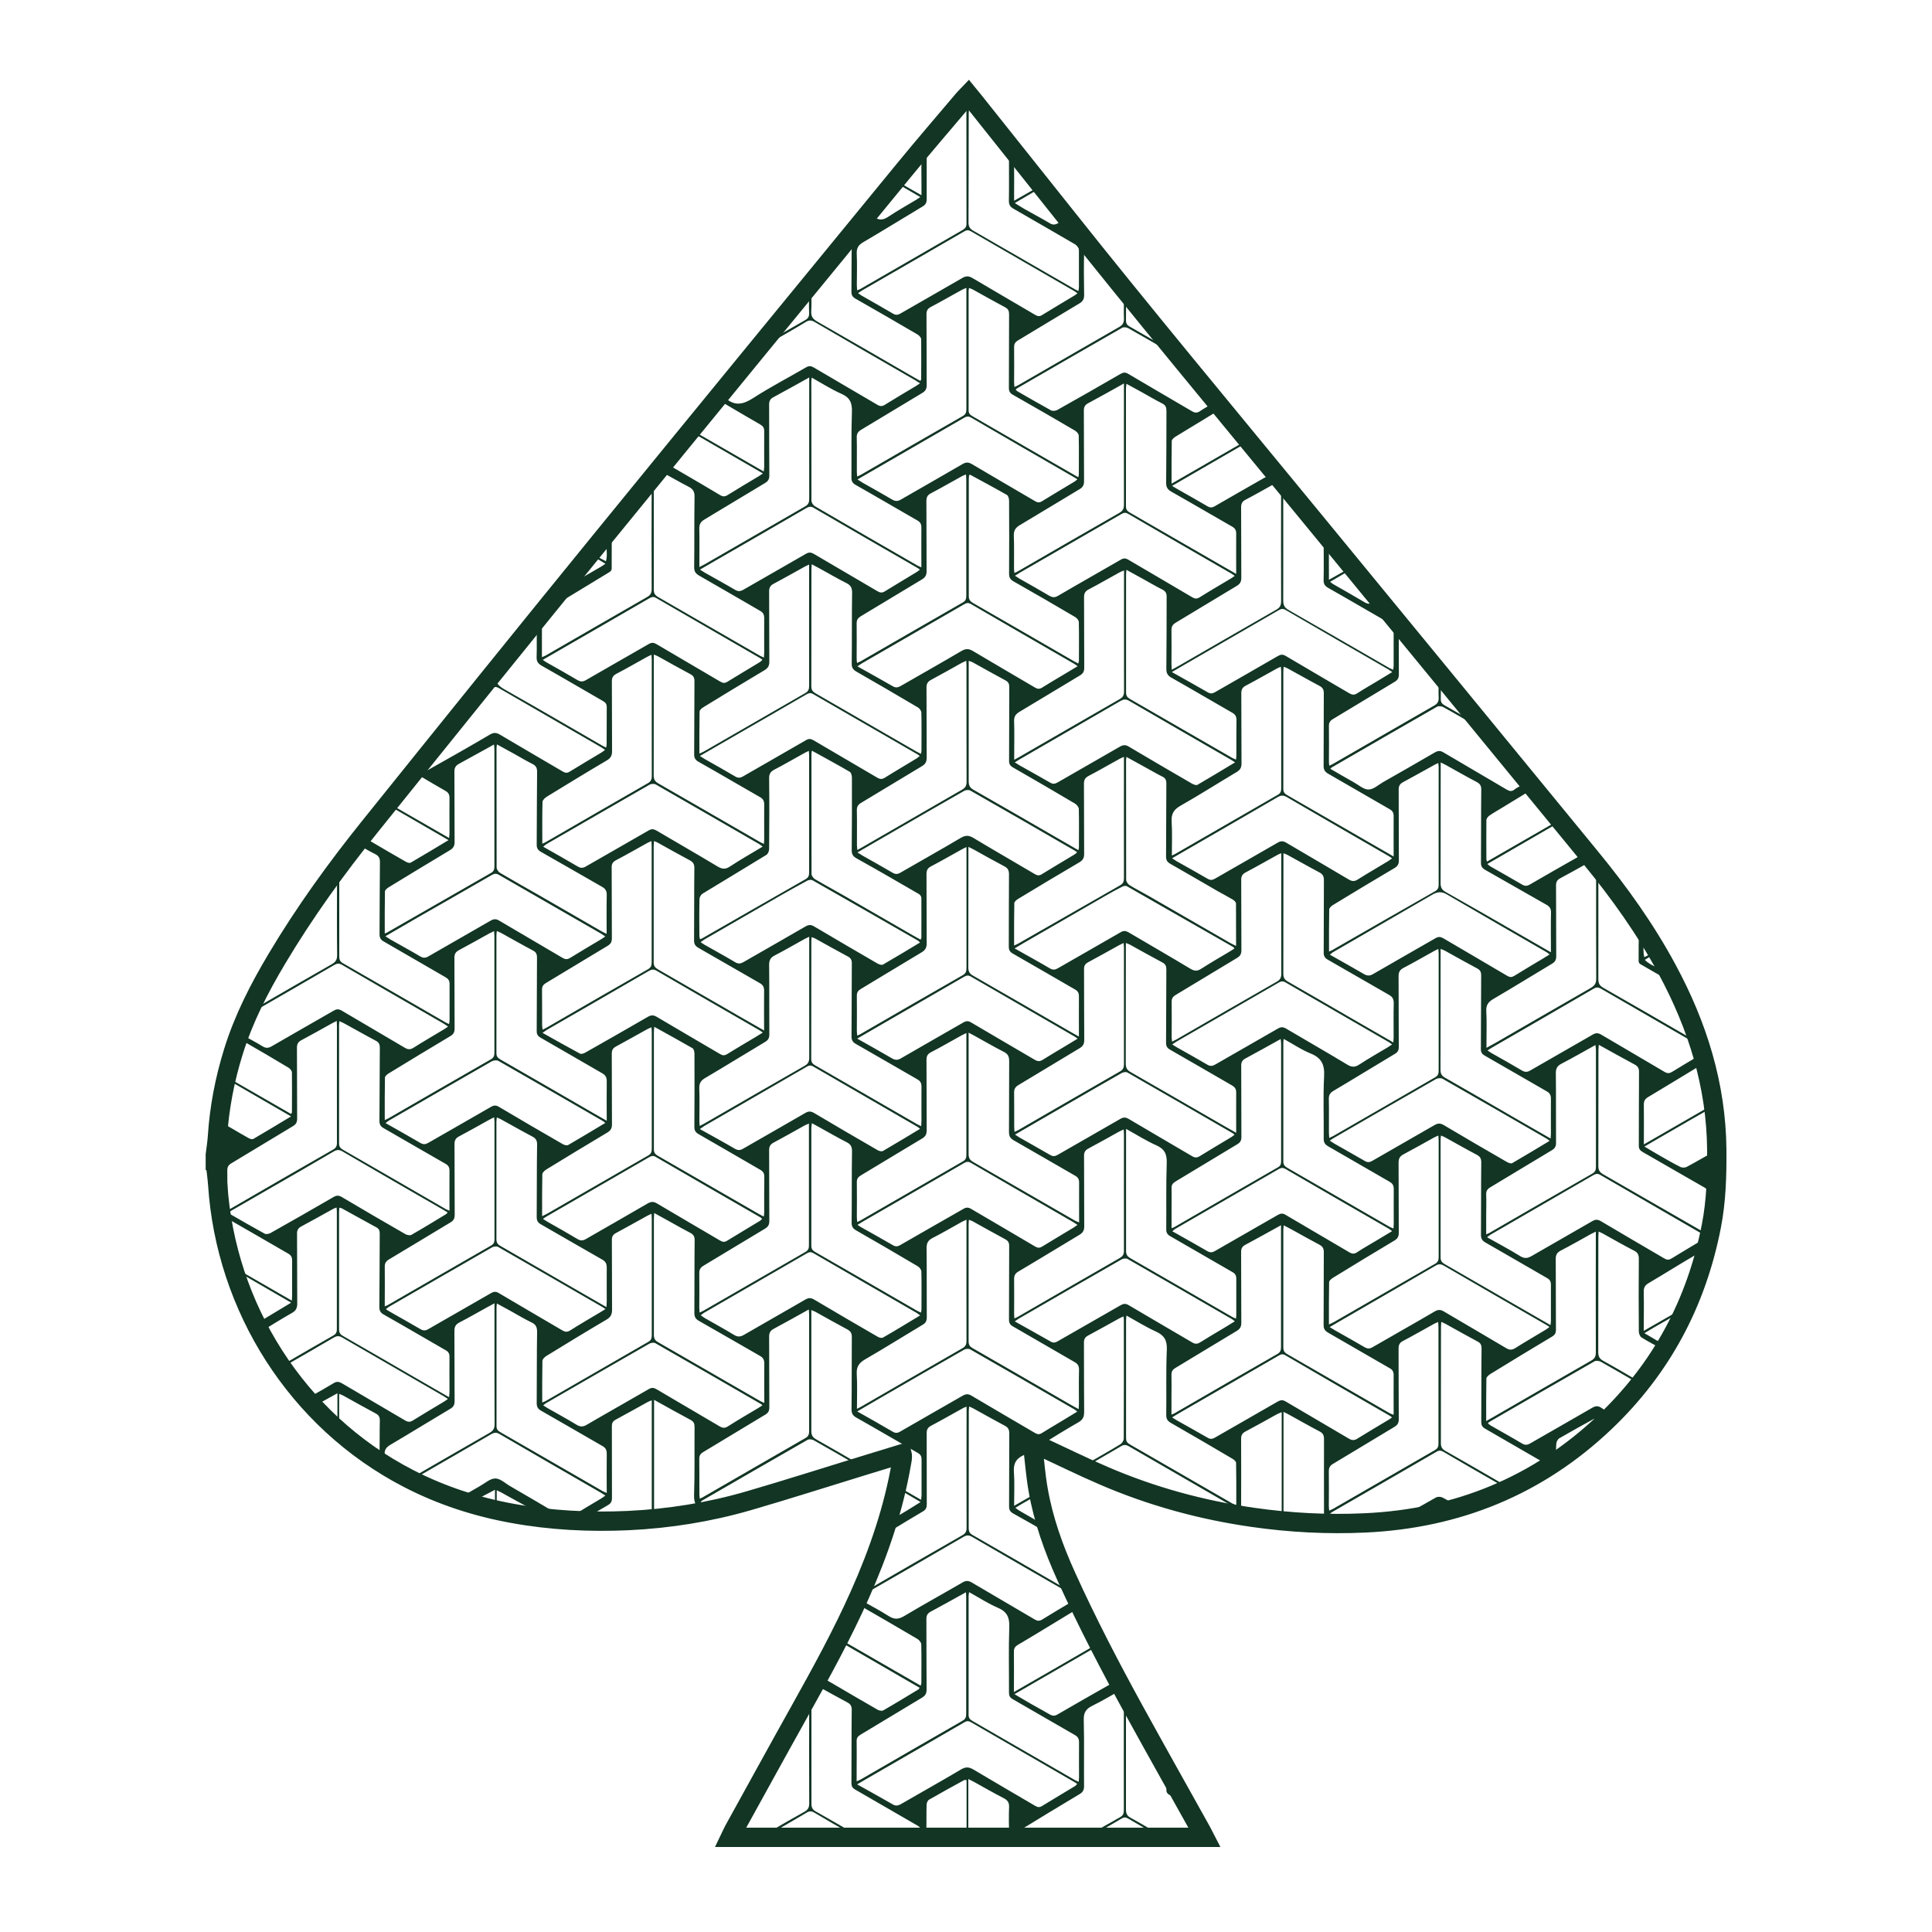 <?xml version="1.0" encoding="UTF-8"?><svg id="Layer_1" xmlns="http://www.w3.org/2000/svg" viewBox="0 0 200 200"><defs><style>.cls-1{fill:none;stroke:#123524;stroke-miterlimit:10;stroke-width:2px;}.cls-2{fill:#fff;}.cls-2,.cls-3{stroke-width:0px;}.cls-3{fill:#123524;}</style></defs><rect class="cls-2" width="200" height="200"/><path class="cls-3" d="M137.67,79.56c.86.5,1.67.97,2.49,1.43.5.28,1.01.75,1.51.74.5,0,1.01-.47,1.5-.76,1.79-1.02,3.57-2.03,5.35-3.07.33-.19.56-.22.91-.01,2.17,1.29,4.36,2.55,6.53,3.84.3.18.53.23.82,0,.18-.15.4-.25.6-.37q.71-.43,1.18.39c-.97.59-1.95,1.19-2.92,1.78-.49.3-.99.58-1.46.9-.14.1-.3.3-.31.46-.02,1.36,0,2.73,0,4.09,0,.04.03.09.07.21,2.45-1.41,4.88-2.81,7.31-4.21.04.06.07.12.11.18-2.44,1.41-4.88,2.83-7.39,4.28.14.11.23.2.33.26,1.08.62,2.17,1.22,3.25,1.86.3.18.52.18.83,0,1.73-1.01,3.48-2,5.22-2.99.13-.07.27-.13.43-.22.21.26.41.5.65.78-.17.11-.31.21-.45.29-.9.5-1.79,1.01-2.7,1.49-.33.17-.45.38-.45.75.02,2.44,0,4.89.02,7.33,0,.36-.11.58-.43.77-2.03,1.21-4.03,2.46-6.06,3.64-.55.32-.79.65-.75,1.3.06,1.06.02,2.12.02,3.18v.59c.38-.21.67-.36.95-.52,3.28-1.89,6.56-3.8,9.85-5.68.39-.23.56-.47.56-.94-.02-3.57-.01-7.14-.01-10.71,0-.19,0-.38,0-.57.06,0,.11,0,.17-.01.02.22.06.43.06.65,0,3.55.01,7.11,0,10.66,0,.45.13.69.52.91,3.06,1.74,6.1,3.51,9.15,5.27.2.11.38.25.57.38l-.07.13c-.14-.07-.27-.13-.41-.21-3.15-1.82-6.3-3.64-9.45-5.46-.27-.16-.48-.21-.78-.03-3.52,2.05-7.05,4.09-10.58,6.13-.12.07-.24.16-.42.27.18.12.29.21.42.28,1.04.59,2.09,1.17,3.11,1.78.33.2.58.21.92,0,2.14-1.24,4.3-2.46,6.44-3.7.32-.19.55-.18.87,0,2.19,1.3,4.39,2.57,6.58,3.87.29.17.5.15.78-.02.95-.59,1.92-1.16,2.89-1.74.46.73.45.82-.2,1.22-1.73,1.05-3.45,2.1-5.19,3.14-.31.19-.44.39-.44.76.02,1.33,0,2.66,0,4.14,2.39-1.38,4.69-2.71,6.99-4.03.04.06.07.12.11.17-.74.46-1.51.88-2.27,1.32-.77.45-1.55.89-2.32,1.34-.78.45-1.57.91-2.45,1.42.61.36,1.13.68,1.66.98.69.39,1.37.79,2.08,1.14.17.08.46.08.63-.01.99-.53,1.96-1.1,2.94-1.65.05.02.11.05.16.07-.08.4-.17.8-.24,1.2-.03.16-.04.33-.05.5-.09,1.83-.18,3.66-.28,5.49-.01.26-.09.51-.25.76,0-1.13-.02-2.27.01-3.4.01-.43-.14-.67-.5-.87-2.12-1.21-4.23-2.44-6.35-3.65-.28-.16-.4-.34-.39-.67.01-2.54,0-5.09.02-7.63,0-.37-.12-.57-.45-.75-1.22-.65-2.42-1.33-3.71-2.04-.02.24-.04.41-.04.58,0,3.99,0,7.98-.01,11.98,0,.41.14.63.48.83,3.46,1.98,6.91,3.99,10.38,5.97.41.24.54.45.43.94-.13.59-.4.97-.92,1.27-1.75,1.01-3.46,2.09-5.2,3.12-.35.21-.47.45-.47.85.03,1.31,0,2.62,0,4.07,1.44-.83,2.78-1.6,4.13-2.37.03.05.07.11.1.16-1.33.85-2.74,1.57-4.16,2.45.75.44,1.43.84,2.14,1.26-.07.14-.14.26-.19.37-.08,0-.12.02-.14,0-.71-.39-1.43-.76-2.11-1.19-.16-.1-.28-.4-.28-.61-.02-2.51-.02-5.02,0-7.53,0-.4-.1-.64-.47-.83-1.12-.58-2.22-1.21-3.32-1.82-.1-.05-.2-.09-.37-.17-.01.23-.03.41-.03.58,0,3.96,0,7.92-.01,11.88,0,.44.11.7.51.92,1.15.63,2.28,1.3,3.42,1.96.14.08.26.17.39.26-.02.04-.05.09-.07.13-.15-.07-.31-.14-.45-.22-1.18-.68-2.36-1.38-3.55-2.04-.17-.09-.47-.13-.63-.04-3.64,2.08-7.27,4.18-10.9,6.28-.04.02-.07.07-.15.14.11.08.2.17.3.23,1.08.62,2.17,1.22,3.24,1.86.3.18.53.17.83,0,2.14-1.24,4.3-2.45,6.44-3.7.36-.21.63-.21.96.02.34.24.71.43,1.07.65q-.56.75-1.36.41c-.04.37-.08.73-.11,1.09-.05,0-.09,0-.14,0-.02-.34-.03-.68-.05-1.05-.1.02-.19.03-.25.06-1.18.65-2.36,1.3-3.53,1.98-.16.09-.29.35-.31.55-.05.45-.01.91-.02,1.36,0,.75-.51,1.05-1.15.68-2.07-1.2-4.14-2.4-6.21-3.59-.29-.17-.39-.35-.39-.68.02-2.54,0-5.09.03-7.63,0-.35-.1-.55-.42-.71-1.11-.59-2.21-1.22-3.32-1.83-.11-.06-.24-.11-.43-.2-.01.23-.03.4-.03.58,0,3.99,0,7.98-.01,11.98,0,.39.13.61.46.79,2.05,1.16,4.09,2.35,6.13,3.53.14.08.28.18.37.37-.18-.08-.37-.14-.53-.23-2.06-1.18-4.12-2.37-6.17-3.57-.25-.14-.43-.17-.69-.02-3.61,2.1-7.23,4.18-10.85,6.27-.04.02-.08.06-.2.17.55.33,1.06.64,1.65.99-.94.22-1.54-.29-2.17-.68-.1-.06-.1-.34-.1-.52,0-2.51-.01-5.02,0-7.53,0-.38-.1-.61-.46-.79-1.07-.56-2.13-1.17-3.19-1.75-.14-.08-.29-.15-.54-.27v11.29c-.06,0-.12,0-.19,0v-11.26c-.24.1-.36.14-.47.2-1.09.6-2.18,1.22-3.28,1.8-.33.17-.45.38-.45.75.02,2.44,0,4.88,0,7.33,0,.65-.05.69-.7.59-.25-.04-.49-.1-.84-.17.19-.14.31-.22.42-.29.13-.08.25-.16.47-.29-.19-.13-.33-.23-.47-.32-3.5-2.02-7-4.04-10.5-6.07-.3-.17-.52-.19-.82,0-1.16.69-2.33,1.35-3.5,2.03-.14.08-.28.14-.42.22-.03-.04-.06-.09-.09-.13.13-.09.26-.19.41-.27,1.18-.68,2.37-1.35,3.54-2.06.17-.11.35-.38.35-.58.02-4.11.01-8.22.01-12.33,0-.08-.01-.17-.03-.32-.16.07-.29.11-.41.18-1.09.6-2.18,1.22-3.27,1.8-.31.17-.42.37-.42.72.01,2.39,0,4.78.02,7.18,0,.52-.14.82-.6,1.08-1.23.7-2.43,1.45-3.63,2.19-.33.2-.64.38-1.08.02.12.84-.53.99-.98,1.2-.78.36-1.04.88-.98,1.73.08,1.12.02,2.25.02,3.5.87-.5,1.64-.94,2.42-1.38.04.05.07.11.11.16-.75.5-1.57.9-2.4,1.43.16.11.27.21.39.28.8.47,1.6.93,2.41,1.39.49.28.49.27.64.94-.14-.06-.26-.1-.37-.16-1.1-.62-2.19-1.26-3.3-1.87-.3-.17-.42-.36-.42-.71.02-2.53,0-5.05.02-7.58,0-.39-.12-.61-.46-.79-1.1-.58-2.18-1.2-3.28-1.8-.11-.06-.24-.11-.41-.19-.02.19-.04.33-.04.48,0,4.04,0,8.09-.01,12.13,0,.36.13.54.43.71,3.3,1.89,6.6,3.8,9.89,5.71.21.12.41.27.61.4-.02.04-.04.08-.07.12-.13-.07-.27-.13-.4-.21-3.37-1.94-6.74-3.88-10.1-5.84-.34-.2-.57-.2-.91,0-3.39,1.98-6.79,3.93-10.19,5.89-.14.08-.28.15-.42.22-.03-.04-.05-.08-.08-.12.22-.15.44-.31.67-.45,3.29-1.91,6.59-3.81,9.89-5.7.34-.19.47-.4.46-.79-.02-3.99,0-7.98,0-11.98,0-.16,0-.33,0-.55-.17.07-.28.09-.37.15-1.11.61-2.2,1.24-3.32,1.83-.33.18-.44.39-.44.75.01,2.46,0,4.92.01,7.38,0,.34-.09.55-.4.73-1.15.67-2.28,1.37-3.42,2.06-.17.1-.34.2-.6.34.21-.76.32-1.39,1.06-1.75.91-.45,1.76-1.04,2.72-1.62-.87-.51-1.66-.98-2.45-1.44.03-.06.07-.11.1-.17.77.45,1.55.89,2.4,1.38.02-.21.05-.35.05-.49,0-1.23,0-2.46,0-3.69,0-.33-.11-.52-.4-.68-2.12-1.21-4.22-2.45-6.35-3.65-.38-.21-.5-.45-.5-.87.03-2.49.01-4.99.03-7.48,0-.37-.11-.58-.43-.76-1.11-.59-2.21-1.22-3.32-1.83-.11-.06-.24-.11-.44-.19,0,.23,0,.39,0,.55,0,3.99,0,7.98,0,11.98,0,.4.12.63.48.84,1.48.83,2.95,1.69,4.42,2.54.13.07.25.16.32.34-.18-.08-.38-.14-.55-.24-1.48-.85-2.94-1.71-4.43-2.54-.17-.09-.47-.13-.63-.04-3.64,2.08-7.27,4.18-10.9,6.28-.04.02-.07.07-.17.16.42.26.81.52,1.21.77,0,.05-.02.11-.03.16-.29-.03-.59,0-.87-.1-.73-.23-1.02-.69-.99-1.54.08-2.36.03-4.72.05-7.07,0-.34-.09-.55-.41-.72-1.23-.66-2.45-1.34-3.78-2.08v12.3c-.08,0-.16,0-.24,0,0-1,0-1.99,0-2.99,0-1.03,0-2.06,0-3.08v-6.18c-.18.07-.3.11-.41.17-1.11.61-2.2,1.23-3.32,1.83-.32.17-.41.38-.4.72.01,2.46,0,4.92.01,7.38,0,.37-.11.58-.43.76-.66.37-1.31.76-1.94,1.18-.51.34-1.01.51-1.65.43-1.21-.15-2.44-.21-3.7-.3.07-.52-.22-.7-.57-.89-1.07-.57-2.13-1.17-3.19-1.75-.11-.06-.23-.11-.45-.22v1.98c-.06,0-.12,0-.18,0v-2.03c-.65.36-1.21.59-1.69.94-.72.54-1.39.43-2.16,0,.78-.45,1.53-.89,2.29-1.32.53-.3,1.06-.79,1.6-.79.51,0,1.03.51,1.54.8,1.8,1.05,3.61,2.1,5.4,3.17.32.19.55.19.87,0,1.06-.66,2.13-1.29,3.2-1.93.11-.07.21-.15.38-.27-.19-.12-.34-.22-.49-.31-3.49-2.01-6.97-4.02-10.45-6.05-.32-.19-.55-.18-.87,0-2.6,1.52-5.22,3.02-7.83,4.53-.13.08-.28.13-.43.19-.02-.04-.05-.09-.07-.13.14-.09.28-.19.43-.27,2.57-1.48,5.13-2.97,7.7-4.44.38-.22.54-.44.54-.9-.02-3.96-.01-7.92-.01-11.88,0-.18,0-.35,0-.64-.31.17-.53.28-.75.4-.96.53-1.91,1.08-2.88,1.58-.38.2-.52.43-.52.86.02,2.43,0,4.85.02,7.28,0,.39-.12.61-.45.8-2.07,1.23-4.12,2.5-6.19,3.72-.46.27-.66.57-.59,1.08.03.27,0,.56,0,.86-.46-.08-.54-.32-.54-.66.02-1.26,0-2.53.03-3.79,0-.35-.1-.55-.41-.72-1.13-.6-2.24-1.23-3.36-1.85-.11-.06-.23-.1-.44-.19v3.65c-.06,0-.12,0-.18,0v-3.71c-.89.49-1.63.9-2.39,1.32-.23-.25-.45-.48-.7-.75.13-.1.22-.18.33-.25.79-.45,1.59-.89,2.36-1.36.32-.2.55-.17.87.01,2.17,1.29,4.36,2.55,6.53,3.84.3.18.51.19.82,0,1.04-.65,2.1-1.27,3.16-1.91.14-.08.27-.18.46-.31-.19-.12-.32-.22-.46-.3-3.5-2.02-7-4.04-10.5-6.07-.33-.19-.56-.16-.87.02-1.58.93-3.17,1.84-4.76,2.76-.15.09-.31.17-.47.26-.03-.04-.06-.08-.09-.11.12-.1.24-.21.37-.29,1.63-.95,3.26-1.9,4.9-2.83.27-.15.38-.32.38-.63,0-4.08,0-8.15,0-12.23,0-.11-.02-.23-.03-.4-.15.06-.27.1-.38.16-1.09.6-2.18,1.22-3.27,1.8-.32.17-.45.38-.44.75.02,2.41,0,4.82.02,7.23,0,.49-.15.76-.57.99-1.05.59-2.07,1.24-3.16,1.9-.15-.3-.28-.55-.43-.85,1.16-.7,2.29-1.38,3.53-2.13-2-1.16-3.92-2.27-5.83-3.38.03-.06.07-.12.1-.17,1.91,1.1,3.81,2.2,5.8,3.34.01-.24.03-.4.03-.56,0-1.2-.01-2.39,0-3.59,0-.35-.11-.55-.41-.72-2.09-1.2-4.16-2.42-6.26-3.61-.41-.23-.57-.5-.57-.95.01-2.44.02-4.88,0-7.33,0-.41-.14-.83-.2-1.24-.02-.12.04-.26.07-.47.42.24.79.44,1.16.66.58.34,1.16.69,1.75,1.01.13.07.35.12.45.06,1.28-.75,2.54-1.51,3.9-2.33-2.23-1.29-4.37-2.53-6.51-3.77.03-.06.07-.12.1-.17,2.13,1.23,4.26,2.45,6.4,3.68.05-.07.1-.11.1-.15,0-1.38.02-2.76,0-4.14,0-.18-.21-.41-.38-.51-1.53-.92-3.07-1.82-4.62-2.71-.28-.16-.44-.31-.15-.67.7.39,1.43.76,2.12,1.19.33.2.58.19.92,0,2.14-1.25,4.3-2.46,6.44-3.7.32-.19.55-.17.86.02,2.16,1.28,4.33,2.54,6.49,3.82.33.2.58.21.91,0,1.04-.66,2.1-1.27,3.16-1.91.12-.07.24-.16.41-.28-.17-.11-.28-.2-.41-.28-3.53-2.04-7.06-4.07-10.58-6.12-.3-.17-.5-.14-.78.02-2.69,1.57-5.39,3.12-8.09,4.68-.14.08-.28.15-.5.13.17-.13.33-.28.51-.38,2.59-1.5,5.19-3.01,7.79-4.49.41-.23.59-.48.58-.98-.03-2.63-.02-5.26-.01-7.88,0-.22.04-.44.07-.66.05,0,.1,0,.16,0,0,.17,0,.34,0,.51,0,2.73,0,5.46,0,8.19,0,.32.07.52.36.69,3.58,2.05,7.15,4.12,10.72,6.18.07.04.15.07.29.13.02-.18.05-.32.05-.46,0-1.23,0-2.46,0-3.69,0-.33-.11-.51-.39-.68-2.15-1.23-4.28-2.49-6.43-3.72-.32-.18-.43-.39-.43-.75.02-2.49.01-4.99.04-7.48,0-.42-.14-.64-.5-.82-.57-.28-1.12-.61-1.71-.94.2-.27.38-.49.58-.76.25.15.49.28.74.42,1.19.7,2.38,1.4,3.58,2.08.14.08.38.16.5.09,1.28-.74,2.54-1.51,3.91-2.33-2.09-1.21-4.09-2.37-6.09-3.53.03-.06.07-.12.1-.17,1.99,1.15,3.99,2.3,6.05,3.48.02-.23.04-.38.04-.52,0-1.21-.01-2.43,0-3.64,0-.35-.12-.55-.42-.72-.92-.52-1.83-1.07-2.75-1.61-.11-.07-.22-.15-.33-.22.12-.34.27-.44.61-.27.17.08.46.05.63-.04,2.16-1.21,4.31-2.43,6.45-3.69.4-.23.67-.21,1.05.02,2.16,1.28,4.33,2.54,6.49,3.81.27.16.46.17.73,0,1.09-.67,2.19-1.32,3.29-1.98.11-.07.21-.15.36-.26-.16-.11-.28-.2-.4-.27-3.53-2.04-7.06-4.08-10.58-6.12-.27-.16-.47-.17-.73,0-.43.28-.88.52-1.33.77-.03-.05-.06-.09-.09-.14.39-.24.76-.52,1.17-.72.38-.19.56-.44.5-.87-.02-.15.04-.31.06-.5.09.07.13.09.13.11-.18.87.38,1.21,1.04,1.58,3.33,1.88,6.63,3.81,9.94,5.72.11.06.23.12.39.2.03-.13.06-.23.06-.32,0-1.3,0-2.59.01-3.89,0-.33-.16-.48-.41-.62-2.1-1.21-4.19-2.44-6.3-3.63-.38-.22-.56-.43-.55-.89.04-1.06-.01-2.12.03-3.18.01-.31.21-.61.33-.91.06.02.13.03.19.05v4.03c.19-.08.31-.13.42-.19,3.49-2.01,6.97-4.03,10.46-6.03.35-.2.48-.42.48-.83-.02-3.5-.01-7.01,0-10.51,0-.21.03-.42.04-.63.05,0,.1,0,.15,0,.01.18.03.36.03.54,0,3.55,0,7.11,0,10.66,0,.37.12.57.44.76,3.52,2.02,7.03,4.05,10.55,6.08.11.06.23.11.41.19.01-.22.03-.38.03-.54,0-1.18-.01-2.36,0-3.54,0-.37-.11-.58-.43-.76-2.1-1.21-4.19-2.44-6.3-3.64-.36-.21-.52-.42-.52-.86.03-2.44,0-4.89.04-7.33,0-.52-.17-.78-.61-1.01-.97-.5-1.91-1.05-2.92-1.6.22-.28.41-.51.64-.78.51.3,1.02.58,1.52.88,1.34.78,2.68,1.56,4.01,2.36.28.17.49.18.78,0,1.07-.67,2.16-1.31,3.24-1.96.11-.07.22-.15.42-.28-2.46-1.43-4.86-2.81-7.26-4.2.03-.06.07-.12.1-.17,2.39,1.38,4.77,2.75,7.24,4.17.02-.22.05-.35.05-.49,0-1.23-.01-2.46,0-3.69,0-.34-.12-.52-.4-.68-1.23-.7-2.44-1.43-3.66-2.14-.2-.12-.4-.24-.59-.36.13-.37.32-.47.62-.25.01.01.03.01.04.03.97.84,1.84.63,2.86-.03,1.77-1.14,3.64-2.11,5.46-3.17.29-.17.5-.16.78,0,2.19,1.29,4.39,2.57,6.58,3.86.3.18.52.2.82,0,1.06-.66,2.13-1.29,3.2-1.93.13-.08.24-.16.42-.28-.18-.11-.3-.2-.42-.27-3.5-2.02-7-4.04-10.49-6.08-.33-.19-.57-.21-.91,0-1.25.76-2.53,1.48-3.8,2.21-.15.09-.31.16-.47.24-.02-.04-.04-.07-.06-.11.21-.15.41-.32.63-.44,1.21-.7,2.42-1.41,3.63-2.09.3-.17.42-.37.41-.72-.03-.67-.01-1.35,0-2.02,0-.17.05-.33.08-.49.05,0,.1.01.15.02,0,.76.04,1.53-.01,2.29-.03.53.16.8.61,1.06,3.38,1.93,6.74,3.88,10.11,5.83.19.11.37.21.57.32.05-.08.09-.12.09-.16,0-1.38.02-2.76,0-4.14,0-.18-.21-.41-.39-.51-2.12-1.24-4.25-2.48-6.39-3.69-.32-.18-.45-.38-.44-.75.02-1.72,0-3.44.04-5.15,0-.25.11-.53.26-.73.45-.61.97-1.17,1.43-1.77.2-.25.37-.31.62-.1.5.43.94.35,1.48,0,.9-.61,1.87-1.14,2.81-1.71.14-.08.27-.18.49-.32-.86-.5-1.64-.96-2.42-1.41.03-.06.06-.11.1-.17.78.44,1.56.89,2.44,1.39,0-.54,0-.97,0-1.41,0-.86-.03-1.72.02-2.58.02-.31.2-.62.31-.92l.18.04c0,.16.03.32.03.48,0,1.6,0,3.2,0,4.8,0,.37-.12.58-.43.76-2.05,1.23-4.09,2.49-6.15,3.7-.5.29-.69.62-.66,1.2.05,1.08.01,2.16.01,3.23,0,.16.02.32.03.54.14-.05.23-.08.31-.12,3.53-2.04,7.06-4.08,10.59-6.11.27-.16.42-.32.42-.66-.01-4.18-.01-8.35-.01-12.53,0-.14.07-.29.14-.55.14.2.25.29.25.38-.04.45-.15.9-.15,1.35-.01,3.74,0,7.48-.02,11.22,0,.4.12.63.47.84,3.52,2.02,7.03,4.05,10.55,6.08.1.06.2.1.36.17.02-.17.05-.29.05-.42,0-1.25,0-2.49,0-3.74,0-.31-.1-.49-.37-.65-2.13-1.23-4.25-2.48-6.38-3.69-.38-.21-.51-.44-.5-.87.03-1.55,0-3.1.01-4.65,0-.16.01-.32.02-.48.06-.02.11-.04.17-.05.11.29.31.57.32.86.04,1.25.02,2.49.02,3.74,0,.16,0,.33,0,.61.91-.52,1.74-.99,2.56-1.46.03.06.07.12.1.18-.84.49-1.68.98-2.59,1.52.39.24.7.44,1.01.62.87.49,1.74.95,2.6,1.46.31.19.55.19.87,0,.85-.5.64-.47,1.18.2.32.39.61.81.95,1.18.44.46.59.96.57,1.6-.04,1.48-.03,2.96,0,4.45,0,.43-.13.67-.49.88-2.13,1.27-4.24,2.56-6.36,3.83-.3.18-.41.38-.4.73.02,1.2,0,2.39,0,3.59,0,.15.02.29.03.5.16-.07.29-.12.39-.18,3.49-2.01,6.97-4.03,10.46-6.03.38-.22.5-.46.49-.88-.03-.8,0-1.61,0-2.41.05,0,.1,0,.14-.01.03.16.07.33.07.49,0,.71.02,1.42,0,2.12,0,.31.1.49.37.64,1.26.71,2.51,1.44,3.76,2.17.21.12.41.28.55.52-.12-.06-.25-.11-.37-.18-1.36-.78-2.71-1.57-4.08-2.34-.17-.09-.47-.13-.62-.04-3.64,2.08-7.27,4.18-10.9,6.28-.04.02-.07.07-.13.12.07.07.13.15.21.19,1.15.66,2.3,1.33,3.47,1.97.16.08.46.04.63-.05,2.19-1.23,4.37-2.47,6.54-3.73.3-.17.51-.19.82,0,2.19,1.3,4.39,2.57,6.58,3.86.31.18.53.19.82,0,.44-.3.92-.56,1.42-.86.19.23.38.44.6.7-.19.13-.35.24-.51.34-1.35.82-2.71,1.64-4.06,2.47-.15.1-.36.28-.36.43-.03,1.43-.02,2.86-.02,4.42,2.6-1.5,5.11-2.94,7.61-4.39.04.06.07.12.11.18-2.52,1.46-5.04,2.92-7.67,4.44.33.19.56.34.8.47.95.54,1.91,1.07,2.85,1.63.28.17.49.17.78,0,1.7-.99,3.42-1.96,5.13-2.94q.83-.47,1.41.38c-.14.09-.27.18-.4.26-.99.55-1.96,1.11-2.96,1.63-.35.18-.46.41-.46.8.02,2.43,0,4.85.02,7.28,0,.41-.13.64-.47.84-2.11,1.26-4.21,2.55-6.32,3.81-.31.19-.44.39-.44.76.02,1.18,0,2.36,0,3.54,0,.16.02.32.03.57.3-.17.53-.29.76-.42,3.36-1.94,6.71-3.88,10.07-5.8.38-.22.49-.46.49-.88-.02-3.76,0-7.51,0-11.27,0-.19,0-.38,0-.57.05,0,.11,0,.16,0,.02.2.06.4.06.6,0,3.72.01,7.45,0,11.17,0,.48.13.75.56.99,3.48,1.99,6.95,4,10.42,6,.11.06.23.11.4.19.02-.17.05-.3.05-.42,0-1.25,0-2.49,0-3.74,0-.31-.11-.49-.38-.64-2.13-1.22-4.25-2.47-6.39-3.68-.36-.2-.49-.42-.48-.83.03-1.28,0-2.56.01-3.84,0-.16.02-.32.03-.54.39.26.51.56.51.96-.01,1.09,0,2.18,0,3.41.78-.44,1.47-.83,2.17-1.22.03.06.06.12.1.17-.7.41-1.39.82-2.15,1.26.15.11.24.19.34.25,1.08.62,2.17,1.23,3.24,1.87.3.18.55.21.82-.02.29-.24.48-.14.7.14.56.72,1.17,1.4,1.72,2.12.16.21.27.51.28.77.03,1.48,0,2.96.02,4.45,0,.36-.11.58-.43.77-2.14,1.28-4.26,2.58-6.4,3.86-.3.18-.42.38-.41.73.02,1.2,0,2.39,0,3.59,0,.15.01.3.03.5.16-.07.28-.11.39-.18,3.49-2.01,6.97-4.03,10.46-6.03.35-.2.5-.42.48-.83-.03-.69,0-1.39,0-2.09.05,0,.1,0,.15-.01.02.17.06.33.07.5,0,.57.02,1.15,0,1.72-.02.34.12.52.4.68,1.06.59,2.11,1.2,3.15,1.82.22.13.42.3.64.45-.02.04-.04.07-.07.11-.26-.14-.51-.29-.77-.43-1.04-.6-2.06-1.21-3.11-1.78-.17-.09-.47-.12-.63-.03-3.64,2.08-7.26,4.18-10.89,6.28-.04.02-.07.07-.19.18ZM160.51,137.17c.02-.21.04-.33.04-.44,0-1.25,0-2.49,0-3.74,0-.33-.11-.52-.39-.68-2.13-1.22-4.25-2.47-6.38-3.68-.33-.19-.47-.39-.47-.79.02-2.51,0-5.02.03-7.52,0-.4-.13-.6-.47-.78-1.1-.58-2.18-1.2-3.27-1.8-.12-.07-.26-.11-.43-.19-.02.19-.04.3-.04.41,0,4.07,0,8.15,0,12.22,0,.34.14.51.41.67,2.42,1.39,4.84,2.79,7.26,4.19,1.21.7,2.41,1.39,3.7,2.13ZM67.73,106.3c-.02.24-.04.37-.04.5,0,4.06,0,8.12,0,12.17,0,.34.12.51.4.67,3.5,2.01,7,4.03,10.5,6.05.14.08.29.15.48.25.02-.2.04-.33.04-.45,0-1.23-.01-2.46.01-3.69,0-.36-.14-.55-.43-.71-2.13-1.23-4.25-2.47-6.38-3.69-.32-.18-.43-.39-.43-.75.02-2.53.02-5.05.01-7.58,0-.19-.07-.48-.2-.56-1.28-.74-2.58-1.45-3.95-2.21ZM67.72,125.58c-.01.27-.03.45-.03.63,0,3.99,0,7.98,0,11.97,0,.37.11.58.43.76,3.52,2.02,7.03,4.05,10.55,6.08.12.07.25.12.45.21,0-1.42-.02-2.75,0-4.07,0-.39-.11-.61-.45-.8-2.11-1.2-4.2-2.43-6.31-3.62-.36-.2-.48-.42-.48-.83.02-2.51,0-5.02.03-7.53,0-.37-.12-.58-.44-.75-.65-.33-1.27-.69-1.9-1.04-.58-.32-1.17-.64-1.83-1.01ZM160.52,117.87c.01-.26.03-.4.03-.55,0-1.2-.01-2.39,0-3.59,0-.37-.12-.58-.44-.76-2.13-1.22-4.25-2.46-6.39-3.68-.3-.17-.43-.35-.42-.71.02-2.54.01-5.08.03-7.62,0-.35-.11-.55-.42-.71-1.13-.6-2.24-1.23-3.36-1.85-.11-.06-.23-.09-.42-.17,0,.25,0,.43,0,.61,0,3.97,0,7.94-.01,11.92,0,.42.15.63.5.82,2.37,1.35,4.72,2.72,7.09,4.09,1.24.71,2.47,1.43,3.81,2.19ZM79.08,87.38c.01-.24.03-.4.03-.56,0-1.18-.01-2.36,0-3.54,0-.37-.11-.58-.43-.76-2.12-1.21-4.22-2.45-6.35-3.65-.34-.19-.47-.39-.47-.79.02-2.52.01-5.05.03-7.58,0-.35-.11-.55-.42-.71-1.13-.6-2.24-1.23-3.36-1.85-.11-.06-.23-.1-.43-.18,0,.26,0,.43,0,.61,0,3.97,0,7.95-.01,11.92,0,.42.16.63.5.82,3.49,2,6.97,4.02,10.46,6.03.12.07.26.13.45.22ZM79.1,106.68c0-1.46-.02-2.79,0-4.11,0-.39-.11-.61-.45-.8-2.12-1.21-4.23-2.44-6.35-3.65-.31-.18-.45-.37-.45-.75.02-2.51,0-5.02.03-7.52,0-.4-.13-.6-.47-.79-1.13-.6-2.24-1.23-3.36-1.85-.09-.05-.2-.08-.35-.14-.01.2-.03.35-.03.49,0,4.02,0,8.05,0,12.07,0,.36.14.54.43.71,2.9,1.67,5.8,3.35,8.7,5.02.72.42,1.45.83,2.29,1.31ZM160.55,98.59v-.62c0-1.16-.02-2.32.01-3.49.01-.41-.14-.64-.49-.83-2.11-1.19-4.21-2.41-6.32-3.6-.32-.18-.45-.38-.44-.75.02-2.53,0-5.05.03-7.58,0-.37-.12-.57-.44-.75-1.09-.57-2.15-1.18-3.23-1.78-.14-.08-.29-.14-.53-.26v.63c0,3.96,0,7.91-.01,11.87,0,.45.14.69.53.91,2.38,1.34,4.74,2.7,7.1,4.06,1.22.7,2.44,1.41,3.79,2.18ZM105.01,117.17c.17-.08.29-.12.4-.18,3.51-2.03,7.02-4.06,10.54-6.08.31-.18.4-.39.4-.73,0-4.02,0-8.05,0-12.07,0-.14-.02-.29-.04-.49-.19.09-.32.15-.45.22-1.08.59-2.14,1.2-3.23,1.78-.31.17-.42.37-.41.72.01,2.44,0,4.88.02,7.32,0,.43-.15.66-.51.87-2.11,1.26-4.2,2.54-6.31,3.8-.31.19-.44.39-.44.76.02,1.18,0,2.36.01,3.53,0,.16.02.32.03.54ZM34.85,105.69c-.22.12-.37.19-.51.26-1.05.58-2.08,1.17-3.14,1.73-.35.18-.46.41-.46.79.02,2.44,0,4.88.02,7.33,0,.36-.11.58-.42.77-2.14,1.28-4.26,2.58-6.4,3.86-.3.18-.41.38-.41.73.02,1.2,0,2.39,0,3.59,0,.16.02.31.03.52.15-.07.23-.1.3-.14,3.54-2.05,7.08-4.1,10.63-6.13.28-.16.39-.35.39-.68-.01-4.02,0-8.05,0-12.07,0-.15-.01-.3-.02-.55ZM116.34,39.7c-1.31.73-2.49,1.4-3.69,2.04-.33.17-.45.38-.45.75.02,2.44,0,4.88.02,7.32,0,.41-.13.64-.48.84-2.05,1.22-4.09,2.48-6.15,3.7-.46.27-.66.56-.64,1.11.05,1.13.01,2.26.02,3.38,0,.14.02.28.04.47.16-.07.27-.11.37-.17,3.5-2.02,6.99-4.05,10.5-6.05.36-.21.47-.44.47-.84-.01-3.97,0-7.95,0-11.92,0-.16,0-.33,0-.62ZM62.81,116.03c0-1.47-.02-2.8,0-4.12,0-.39-.13-.61-.46-.8-2.13-1.22-4.25-2.47-6.39-3.69-.31-.18-.41-.38-.4-.72.02-2.53.01-5.05.03-7.58,0-.34-.09-.55-.41-.72-1.12-.59-2.21-1.22-3.32-1.83-.12-.07-.26-.11-.43-.19-.02.2-.04.33-.04.46,0,4.06,0,8.12,0,12.18,0,.35.15.51.42.66,3.23,1.85,6.45,3.72,9.67,5.58.4.23.81.46,1.33.76ZM104.98,78.66c.27-.15.41-.22.56-.31,3.46-1.99,6.91-4,10.37-5.98.35-.2.45-.42.45-.8-.01-3.97,0-7.95,0-11.92v-.6c-.21.09-.33.13-.44.19-1.08.59-2.14,1.21-3.23,1.78-.34.18-.47.39-.47.79.02,2.44,0,4.88.02,7.32,0,.39-.13.6-.46.8-2.08,1.24-4.15,2.51-6.23,3.75-.41.24-.59.5-.57.99.04,1.13.01,2.26.01,3.38v.6ZM105,136.49c.18-.09.27-.12.36-.17,3.51-2.03,7.02-4.06,10.54-6.08.31-.18.45-.37.45-.75-.01-4.01,0-8.01,0-12.02,0-.16-.02-.32-.03-.55-.21.1-.36.17-.5.24-1.05.58-2.08,1.17-3.14,1.73-.35.18-.47.4-.46.79.02,2.42,0,4.85.02,7.27,0,.43-.14.66-.5.88-2.11,1.26-4.2,2.55-6.32,3.8-.34.2-.45.43-.44.81.02,1.16,0,2.32,0,3.48,0,.16.01.32.03.57ZM51.44,134.93c-.02.19-.04.28-.04.36,0,4.12,0,8.25,0,12.37,0,.34.18.47.42.61,3.53,2.03,7.06,4.07,10.58,6.1.11.06.23.1.41.18,0-1.4-.02-2.73,0-4.06,0-.39-.11-.61-.45-.8-2.12-1.21-4.22-2.45-6.34-3.65-.34-.19-.46-.4-.46-.79.02-2.46,0-4.91.04-7.37,0-.48-.12-.77-.57-.98-.73-.35-1.42-.77-2.12-1.16-.47-.26-.93-.51-1.47-.8ZM62.78,135.3c.01-.27.03-.43.03-.59,0-1.16-.01-2.32,0-3.48,0-.4-.11-.64-.47-.84-2.12-1.2-4.23-2.44-6.35-3.65-.32-.18-.43-.39-.43-.75.02-2.51,0-5.02.04-7.52,0-.42-.14-.63-.5-.82-1.1-.58-2.18-1.2-3.28-1.8-.11-.06-.23-.1-.39-.17-.02.18-.04.31-.04.44,0,4.06,0,8.11,0,12.17,0,.33.12.52.4.68,2.61,1.5,5.22,3.01,7.83,4.52,1.02.59,2.04,1.18,3.16,1.82ZM72.47,58.97c.21.14.35.23.49.31,1.04.59,2.09,1.16,3.12,1.77.32.19.55.18.87,0,2.16-1.25,4.33-2.47,6.48-3.72.31-.18.52-.16.82.01,2.19,1.29,4.39,2.57,6.58,3.86.28.17.49.19.78.01,1.09-.68,2.19-1.32,3.28-1.99.11-.06.2-.15.34-.25-.13-.09-.2-.15-.29-.2-3.57-2.06-7.14-4.12-10.71-6.2-.27-.16-.47-.14-.73.01-3.2,1.86-6.41,3.71-9.62,5.56-.45.26-.89.52-1.41.82ZM137.63,137.37c.25.15.4.25.56.34,1.02.58,2.05,1.15,3.07,1.75.3.17.52.18.83,0,2.14-1.24,4.3-2.45,6.43-3.7.36-.21.61-.2.96.01,2.14,1.27,4.3,2.51,6.44,3.79.35.21.61.2.95-.01,1.02-.65,2.07-1.25,3.11-1.88.13-.08.26-.18.42-.3-.16-.11-.25-.18-.35-.23-3.53-2.04-7.06-4.07-10.58-6.12-.32-.18-.55-.19-.86,0-2.18,1.28-4.37,2.53-6.55,3.8-1.44.83-2.88,1.66-4.42,2.56ZM127.83,136.78c-.14-.1-.21-.17-.29-.22-3.6-2.08-7.2-4.17-10.81-6.23-.15-.09-.46-.05-.62.04-3.54,2.02-7.06,4.06-10.59,6.1-.14.08-.26.17-.47.32,1.3.73,2.5,1.39,3.7,2.08.27.16.47.14.74-.02,2.17-1.25,4.36-2.49,6.53-3.74.3-.17.52-.18.82,0,2.19,1.3,4.39,2.57,6.58,3.86.31.18.53.17.82-.01.84-.53,1.7-1.03,2.55-1.54.34-.2.68-.41,1.06-.65ZM78.97,106.89c-.19-.13-.31-.22-.44-.29-3.53-2.04-7.06-4.07-10.58-6.12-.3-.17-.5-.13-.78.03-3.51,2.04-7.02,4.06-10.54,6.09-.13.08-.26.17-.47.32,1.36.76,2.61,1.47,3.88,2.15.13.07.39-.01.54-.1,2.17-1.23,4.33-2.46,6.49-3.71.33-.19.57-.2.91,0,2.18,1.3,4.39,2.57,6.57,3.86.27.16.46.16.73,0,.97-.61,1.96-1.18,2.94-1.77.22-.13.45-.27.73-.45ZM121.34,88.85c.21.14.33.22.46.3,1.07.6,2.15,1.2,3.21,1.82.29.17.5.14.78-.02,2.16-1.25,4.33-2.47,6.48-3.72.32-.19.55-.18.87,0,2.16,1.28,4.33,2.53,6.49,3.82.36.21.61.2.95-.02,1.02-.65,2.08-1.25,3.11-1.88.13-.08.26-.18.42-.3-.19-.12-.31-.21-.44-.28-3.48-2.01-6.97-4.02-10.45-6.05-.35-.21-.61-.21-.96,0-2.24,1.31-4.49,2.6-6.73,3.9-1.37.79-2.73,1.58-4.2,2.43ZM127.85,78.92c-.19-.13-.28-.19-.38-.25-3.53-2.04-7.06-4.07-10.58-6.12-.35-.2-.58-.17-.91.02-3.48,2.02-6.97,4.03-10.45,6.05-.14.08-.27.17-.48.3.23.14.38.24.53.33,1.04.59,2.09,1.16,3.12,1.76.29.17.5.15.78-.01,2.14-1.24,4.3-2.46,6.44-3.7.35-.2.6-.22.95,0,2.17,1.29,4.35,2.56,6.54,3.83.16.09.42.18.54.12,1.28-.74,2.54-1.51,3.89-2.32ZM56.19,68.31c.21.14.33.23.46.3,1.04.59,2.09,1.17,3.11,1.78.33.2.58.2.92,0,2.15-1.25,4.32-2.47,6.48-3.72.29-.17.5-.16.78,0,2.2,1.3,4.41,2.59,6.62,3.89.26.15.46.19.73.02,1.12-.69,2.25-1.36,3.37-2.04.09-.06.16-.14.27-.24-.12-.08-.2-.15-.28-.19-3.58-2.07-7.17-4.14-10.75-6.22-.28-.16-.46-.08-.69.05-2.14,1.24-4.28,2.48-6.42,3.71-1.5.87-3,1.73-4.59,2.65ZM121.37,108.13c.22.14.38.25.55.34,1.02.58,2.06,1.15,3.07,1.75.31.18.54.14.83-.03,2.16-1.25,4.32-2.47,6.48-3.72.3-.17.52-.17.82,0,2.11,1.25,4.25,2.47,6.35,3.74.47.29.81.28,1.26-.02.94-.62,1.93-1.17,2.89-1.75.15-.09.3-.19.49-.32-.15-.11-.24-.18-.34-.24-3.57-2.06-7.14-4.12-10.71-6.19-.29-.17-.49-.09-.73.05-3.52,2.04-7.05,4.08-10.58,6.11-.11.07-.22.14-.39.26ZM88.76,88.24c.26.16.41.26.56.35,1.02.58,2.06,1.15,3.07,1.75.3.18.53.17.82,0,2.08-1.21,4.19-2.38,6.26-3.61.5-.29.84-.26,1.31.02,2.11,1.27,4.24,2.49,6.35,3.74.27.16.46.17.73,0,1.1-.68,2.22-1.34,3.33-2.01.11-.06.2-.15.31-.24-.08-.07-.11-.11-.15-.13-3.63-2.1-7.26-4.2-10.9-6.27-.16-.09-.46-.07-.62.02-2.4,1.36-4.79,2.75-7.18,4.13-1.27.73-2.53,1.46-3.9,2.26ZM88.77,49.63c.23.15.36.24.51.33,1.02.58,2.06,1.15,3.07,1.75.34.2.59.19.92,0,2.12-1.23,4.27-2.44,6.39-3.68.36-.21.62-.18.96.02,2.17,1.29,4.36,2.55,6.53,3.83.27.16.46.17.73,0,1.1-.68,2.22-1.34,3.33-2.01.1-.06.2-.15.32-.25-.14-.09-.22-.15-.3-.19-3.57-2.06-7.14-4.12-10.7-6.2-.28-.16-.47-.13-.73.02-3.26,1.89-6.53,3.78-9.79,5.66-.38.22-.75.44-1.22.71ZM78.94,145.49c-.11-.1-.15-.14-.19-.16-3.63-2.1-7.26-4.2-10.9-6.28-.15-.09-.46-.05-.62.04-3.57,2.04-7.12,4.1-10.68,6.15-.1.06-.18.13-.32.24.19.12.32.21.46.29.99.57,2,1.11,2.98,1.71.39.24.69.25,1.09,0,2.12-1.24,4.27-2.44,6.4-3.68.29-.17.5-.16.78,0,2.17,1.29,4.36,2.55,6.53,3.84.33.2.57.23.91,0,1.02-.65,2.07-1.26,3.11-1.88.14-.08.27-.18.45-.29ZM111.55,68.96c-.17-.12-.27-.2-.38-.26-3.56-2.06-7.12-4.1-10.66-6.17-.29-.17-.48-.11-.73.04-3.51,2.03-7.02,4.06-10.54,6.09-.14.08-.26.18-.48.32,1.27.71,2.46,1.37,3.64,2.05.3.18.53.16.83-.01,2.1-1.21,4.21-2.4,6.3-3.63.43-.25.74-.26,1.18,0,2.14,1.28,4.3,2.52,6.44,3.79.27.16.47.16.73,0,.68-.43,1.38-.84,2.07-1.25.51-.31,1.02-.62,1.6-.96ZM23.66,125.5c.08.1.11.15.14.17,1.2.69,2.39,1.38,3.6,2.04.14.08.42.03.59-.06,2.19-1.23,4.36-2.47,6.53-3.73.32-.19.55-.19.87,0,2.19,1.3,4.38,2.58,6.58,3.84.17.1.47.15.62.07,1.21-.69,2.4-1.42,3.6-2.15.05-.03.08-.09.15-.17-.19-.11-.34-.21-.5-.3-3.47-2-6.94-4-10.4-6.02-.35-.2-.58-.18-.91.02-2.16,1.27-4.34,2.52-6.51,3.77-1.44.83-2.88,1.67-4.37,2.52ZM95.25,116.86c-.14-.11-.2-.17-.27-.21-3.6-2.08-7.2-4.16-10.8-6.25-.27-.16-.46-.1-.69.04-3.53,2.04-7.05,4.08-10.58,6.12-.13.08-.25.18-.46.32,1.27.71,2.45,1.35,3.61,2.03.32.18.56.19.87,0,2.14-1.24,4.3-2.45,6.44-3.7.34-.2.58-.18.91.01,2.19,1.3,4.38,2.58,6.58,3.85.15.09.41.15.54.08,1.26-.73,2.51-1.49,3.84-2.29ZM88.77,126.8c.2.13.33.22.48.3,1.06.6,2.12,1.18,3.16,1.79.28.17.49.17.78,0,2.17-1.26,4.36-2.49,6.53-3.74.3-.18.52-.18.82,0,2.2,1.3,4.42,2.58,6.62,3.89.27.16.47.16.73,0,1.09-.67,2.19-1.32,3.28-1.98.11-.07.22-.15.37-.26-.17-.11-.29-.19-.41-.27-3.54-2.05-7.08-4.09-10.62-6.15-.28-.17-.48-.12-.73.03-3.51,2.03-7.02,4.06-10.53,6.09-.14.08-.28.17-.47.29ZM176.67,128.04c-.15-.1-.24-.19-.36-.25-3.55-2.06-7.11-4.11-10.66-6.17-.26-.15-.45-.12-.69.02-3.55,2.06-7.11,4.11-10.66,6.17-.11.06-.19.15-.36.27,1.2.67,2.34,1.28,3.44,1.96.44.27.76.22,1.18-.02,2.08-1.21,4.18-2.39,6.26-3.6.34-.2.57-.2.91,0,2.18,1.3,4.38,2.57,6.57,3.86.27.16.46.16.73,0,1.09-.67,2.19-1.32,3.29-1.98.11-.07.21-.15.35-.26ZM160.41,98.8c-.14-.1-.21-.17-.29-.22-3.45-2-6.91-3.98-10.36-6-.56-.33-1-.25-1.51.05-3.42,1.99-6.85,3.96-10.27,5.95-.09.05-.17.14-.31.25,1.21.69,2.38,1.33,3.52,2,.34.2.6.21.96,0,2.14-1.25,4.3-2.46,6.44-3.7.3-.18.52-.17.82,0,2.2,1.3,4.42,2.58,6.62,3.89.27.16.46.16.73,0,.96-.6,1.93-1.17,2.9-1.75.24-.14.47-.29.76-.47ZM105.07,59.6c.21.13.34.23.48.31,1.02.58,2.05,1.15,3.07,1.76.33.19.57.21.92,0,2.15-1.26,4.32-2.48,6.48-3.73.29-.17.49-.17.78,0,2.2,1.3,4.42,2.58,6.62,3.89.29.17.49.17.77,0,1.07-.67,2.16-1.3,3.24-1.95.12-.07.23-.16.39-.27-.15-.1-.24-.17-.34-.23-3.57-2.06-7.15-4.12-10.71-6.2-.3-.17-.49-.08-.73.06-3.47,2.01-6.94,4.01-10.41,6.01-.17.1-.33.21-.56.35ZM105.06,117.44c.22.14.35.24.49.32,1.05.6,2.11,1.19,3.16,1.8.29.17.5.15.78-.01,2.16-1.25,4.33-2.47,6.48-3.72.31-.18.54-.19.87,0,2.18,1.3,4.39,2.57,6.57,3.86.29.17.49.17.78,0,1.1-.68,2.22-1.34,3.33-2.01.09-.06.17-.14.28-.22-.09-.07-.13-.12-.19-.15-3.63-2.1-7.26-4.2-10.89-6.28-.15-.09-.45-.04-.62.06-1.92,1.09-3.83,2.19-5.74,3.3-1.73,1-3.46,2-5.3,3.07ZM88.73,107.51c1.28.72,2.44,1.37,3.59,2.04.34.2.6.22.96,0,2.14-1.25,4.3-2.46,6.44-3.7.3-.18.52-.18.82,0,2.19,1.3,4.39,2.57,6.58,3.86.31.18.53.18.82,0,.72-.46,1.47-.89,2.2-1.33.46-.27.91-.55,1.42-.86-.17-.12-.28-.2-.39-.26-3.56-2.06-7.12-4.11-10.67-6.17-.26-.15-.44-.12-.69.02-2.72,1.58-5.45,3.16-8.18,4.73-.93.54-1.86,1.07-2.9,1.68ZM160.42,118.1c-.15-.11-.21-.17-.28-.21-3.6-2.08-7.2-4.16-10.81-6.22-.17-.09-.49-.07-.67.03-3.55,2.03-7.09,4.08-10.63,6.13-.11.06-.21.14-.37.25.19.12.32.21.46.3,1.05.6,2.11,1.19,3.16,1.8.29.17.5.15.78-.01,2.14-1.24,4.3-2.46,6.44-3.7.35-.2.6-.21.96,0,2.17,1.29,4.35,2.56,6.54,3.82.16.09.42.19.54.12,1.28-.74,2.54-1.51,3.88-2.31ZM121.34,146.73c.21.13.34.22.48.3,1.06.6,2.12,1.18,3.17,1.79.28.17.49.17.78,0,2.16-1.25,4.33-2.47,6.48-3.72.31-.18.53-.21.86-.01,2.17,1.29,4.36,2.55,6.53,3.84.31.18.55.2.87,0,1.04-.65,2.1-1.27,3.16-1.91.14-.08.27-.17.44-.29-.14-.1-.22-.16-.31-.21-3.59-2.07-7.18-4.14-10.75-6.23-.3-.18-.49-.07-.73.07-3.48,2.02-6.97,4.03-10.45,6.04-.16.09-.31.19-.53.33ZM144.12,127.45c-.17-.12-.27-.21-.38-.27-3.56-2.05-7.11-4.1-10.67-6.17-.26-.15-.44-.13-.69.01-3.57,2.07-7.14,4.13-10.71,6.19-.09.05-.17.13-.31.25,1.24.7,2.43,1.36,3.61,2.05.31.18.53.16.83-.02,2.16-1.25,4.32-2.47,6.48-3.72.3-.17.51-.19.82,0,2.19,1.3,4.39,2.57,6.57,3.86.3.18.52.2.82,0,.62-.41,1.26-.77,1.9-1.15.56-.34,1.11-.67,1.73-1.04ZM121.31,69.57c1.32.74,2.52,1.41,3.72,2.1.27.16.47.14.74-.01,2.17-1.25,4.35-2.49,6.52-3.75.3-.17.51-.19.82,0,2.18,1.3,4.39,2.57,6.57,3.86.3.17.52.2.82,0,.66-.43,1.35-.82,2.03-1.23.51-.31,1.02-.62,1.6-.97-.2-.13-.33-.23-.47-.31-3.53-2.04-7.06-4.07-10.58-6.12-.29-.17-.48-.11-.73.04-3.17,1.84-6.35,3.67-9.53,5.51-.46.27-.92.54-1.51.88ZM62.68,116.25c-.16-.12-.23-.18-.32-.23-3.59-2.07-7.17-4.15-10.77-6.2-.17-.09-.49-.06-.67.04-3.55,2.03-7.09,4.08-10.64,6.13-.11.06-.2.15-.37.27,1.25.71,2.44,1.37,3.61,2.06.31.18.53.15.83-.02,2.16-1.25,4.33-2.47,6.48-3.72.31-.18.53-.17.82,0,2.19,1.3,4.38,2.58,6.59,3.85.16.1.45.18.58.1,1.27-.73,2.51-1.49,3.85-2.29ZM56.22,126.19c.19.12.32.21.46.29,1.04.59,2.08,1.17,3.11,1.79.32.19.56.17.87-.01,2.13-1.23,4.27-2.44,6.39-3.68.35-.2.61-.21.96,0,2.17,1.29,4.36,2.56,6.53,3.84.26.15.46.19.73.02,1.12-.69,2.25-1.36,3.37-2.04.09-.05.16-.14.26-.23-.09-.07-.13-.12-.19-.15-3.62-2.09-7.24-4.17-10.85-6.27-.28-.16-.46-.07-.69.06-3.53,2.04-7.06,4.08-10.59,6.12-.11.06-.21.14-.39.26ZM78.97,87.65c-.18-.13-.27-.2-.36-.26-3.57-2.06-7.14-4.13-10.72-6.18-.16-.09-.46-.08-.63.01-3.56,2.04-7.12,4.1-10.67,6.15-.11.06-.2.15-.36.28,1.23.7,2.41,1.36,3.56,2.04.32.19.55.19.87,0,2.16-1.25,4.33-2.47,6.48-3.72.31-.18.53-.16.82.01,2.1,1.24,4.22,2.45,6.31,3.71.48.29.82.33,1.31,0,1.08-.71,2.21-1.35,3.39-2.06ZM46.49,144.64c.02-.26.04-.4.04-.55,0-1.21-.01-2.43,0-3.64,0-.33-.11-.52-.4-.68-2.13-1.22-4.25-2.47-6.39-3.68-.34-.19-.47-.39-.47-.79.03-2.53.02-5.05.04-7.58,0-.29-.05-.5-.34-.66-1.2-.65-2.39-1.32-3.58-1.97-.07-.04-.15-.04-.26-.07-.01.17-.03.3-.03.43,0,4.06,0,8.12,0,12.18,0,.34.13.51.41.67,2.31,1.32,4.61,2.66,6.91,3.99,1.32.76,2.65,1.53,4.07,2.35ZM95.25,136.17c-.15-.12-.23-.18-.31-.23-3.58-2.07-7.17-4.14-10.75-6.22-.27-.15-.45-.1-.69.04-3.54,2.05-7.08,4.09-10.62,6.14-.11.06-.2.15-.34.26.17.11.29.2.41.28,1.02.59,2.06,1.15,3.06,1.76.37.22.65.19,1.01-.02,2.11-1.23,4.24-2.42,6.35-3.65.34-.2.58-.19.91,0,2.19,1.3,4.38,2.58,6.58,3.85.15.09.41.16.54.09,1.27-.73,2.51-1.49,3.84-2.29ZM88.74,146.11c1.31.74,2.49,1.4,3.66,2.09.28.17.49.17.78,0,2.15-1.25,4.32-2.47,6.48-3.72.34-.19.58-.2.91,0,2.18,1.3,4.38,2.57,6.57,3.86.27.16.47.17.73,0,.58-.37,1.18-.71,1.77-1.07.62-.37,1.23-.75,1.88-1.14-.13-.1-.2-.17-.28-.22-3.6-2.08-7.19-4.16-10.8-6.22-.16-.09-.46-.07-.62.02-2.98,1.7-5.95,3.42-8.92,5.14-.68.39-1.36.79-2.16,1.26ZM62.68,135.52c-.15-.11-.22-.16-.29-.2-3.6-2.08-7.2-4.16-10.81-6.23-.16-.09-.46-.07-.63.03-3.56,2.04-7.12,4.1-10.67,6.15-.11.06-.2.15-.33.25.14.1.23.17.33.22,1.08.62,2.17,1.22,3.24,1.85.3.18.52.17.82,0,2.16-1.25,4.32-2.47,6.48-3.72.29-.17.51-.2.82-.01,2.18,1.3,4.39,2.57,6.57,3.86.3.17.51.2.82,0,1.01-.64,2.04-1.24,3.07-1.85.17-.1.33-.21.57-.35ZM72.47,78.27c.23.15.37.24.51.32,1.04.59,2.09,1.17,3.11,1.78.3.18.52.18.83,0,2.17-1.26,4.36-2.49,6.52-3.75.29-.17.5-.15.77.01,2.19,1.29,4.39,2.57,6.58,3.86.3.18.52.2.82.01,1.08-.68,2.19-1.32,3.28-1.99.1-.06.19-.15.32-.25-.09-.07-.12-.1-.16-.13-3.63-2.1-7.26-4.19-10.89-6.29-.27-.16-.46-.08-.69.05-2.37,1.38-4.75,2.75-7.13,4.12-1.26.73-2.53,1.46-3.89,2.25ZM46.53,125.31c0-1.44-.01-2.79,0-4.13,0-.35-.12-.54-.42-.71-2.14-1.22-4.26-2.46-6.39-3.68-.32-.18-.44-.38-.44-.75.02-2.53.02-5.05.04-7.58,0-.34-.09-.55-.41-.72-1.12-.59-2.21-1.22-3.32-1.82-.13-.07-.28-.13-.46-.21-.01.19-.03.29-.03.39,0,4.09,0,8.19,0,12.28,0,.32.13.48.39.63,3.55,2.04,7.09,4.09,10.63,6.14.1.06.2.09.41.18ZM111.52,30.35c-.14-.1-.24-.18-.35-.24-3.56-2.06-7.12-4.11-10.67-6.17-.26-.15-.44-.13-.69.02-3.51,2.04-7.03,4.06-10.54,6.09-.14.08-.27.18-.44.29.14.1.23.18.33.24,1.1.63,2.2,1.25,3.29,1.89.27.16.47.15.74,0,2.14-1.24,4.3-2.45,6.44-3.7.4-.23.67-.2,1.05.02,2.16,1.28,4.33,2.54,6.49,3.81.27.16.46.17.73,0,1.1-.68,2.22-1.34,3.33-2.01.1-.06.18-.13.31-.23ZM132.89,107.54c-.02.19-.04.27-.04.35,0,4.13,0,8.25,0,12.38,0,.33.17.47.41.62,3.53,2.03,7.06,4.07,10.59,6.11.11.06.23.1.4.18.01-.21.03-.35.03-.5,0-1.2-.01-2.39,0-3.59,0-.37-.12-.58-.44-.76-2.12-1.21-4.22-2.45-6.34-3.66-.36-.2-.48-.43-.47-.83.02-2.14-.07-4.28.04-6.41.07-1.21-.26-1.92-1.41-2.38-.94-.38-1.8-.97-2.77-1.5ZM127.97,117.26c0-1.48-.01-2.83,0-4.17,0-.35-.12-.54-.42-.72-2.15-1.23-4.28-2.49-6.43-3.71-.31-.18-.41-.37-.41-.72.02-2.53.01-5.05.03-7.58,0-.34-.08-.55-.4-.72-1.13-.6-2.24-1.23-3.37-1.85-.11-.06-.23-.1-.42-.17v.62c0,3.96,0,7.92-.01,11.87,0,.43.13.66.5.87,3.25,1.86,6.48,3.73,9.72,5.6.36.21.72.41,1.2.68ZM111.66,145.89c.01-.23.03-.39.03-.55,0-1.18-.02-2.36.01-3.54,0-.39-.12-.61-.46-.8-2.13-1.22-4.25-2.47-6.38-3.69-.3-.17-.41-.36-.41-.71.02-2.54,0-5.09.02-7.63,0-.33-.11-.52-.4-.68-1.14-.61-2.27-1.25-3.41-1.88-.1-.05-.21-.08-.36-.14-.01.19-.03.34-.03.48,0,4.04,0,8.08,0,12.12,0,.33.11.51.4.68,3.42,1.96,6.83,3.94,10.24,5.91.23.13.46.26.76.42ZM51.44,77.07c-.02.21-.04.3-.04.4,0,4.11,0,8.22.01,12.32,0,.2.18.47.36.57,1.39.82,2.8,1.61,4.2,2.41,2.12,1.22,4.23,2.44,6.34,3.66.13.08.28.14.49.24,0-1.41-.02-2.73.01-4.04,0-.42-.15-.64-.49-.83-2.11-1.2-4.2-2.42-6.31-3.61-.34-.19-.46-.4-.45-.79.02-2.51.01-5.02.04-7.52,0-.39-.12-.61-.47-.79-.65-.32-1.27-.7-1.9-1.05-.57-.31-1.14-.62-1.79-.98ZM116.61,136.19c-.02.23-.04.34-.04.45,0,4.08,0,8.15,0,12.23,0,.31.1.48.37.64,3.55,2.04,7.09,4.09,10.63,6.13.1.06.23.09.41.16,0-1.51.01-2.93-.02-4.36,0-.15-.21-.33-.36-.42-2.12-1.25-4.24-2.49-6.37-3.71-.35-.2-.5-.4-.5-.82.03-2.26-.04-4.52.06-6.77.04-.97-.27-1.49-1.13-1.88-1.02-.46-1.98-1.06-3.04-1.65ZM100.27,106.91c0,.26,0,.42,0,.58,0,3.99,0,7.98,0,11.97,0,.41.12.63.48.83,3.52,2.02,7.03,4.05,10.55,6.08.11.06.23.09.41.17,0-1.42-.01-2.76,0-4.11,0-.35-.11-.55-.41-.72-2.12-1.21-4.22-2.45-6.35-3.66-.38-.21-.5-.45-.5-.87.02-2.44,0-4.88.02-7.32,0-.48-.12-.76-.57-.98-1.02-.52-2.01-1.1-3.01-1.65-.17-.09-.34-.18-.62-.33ZM144.27,88.67c0-1.49-.01-2.84,0-4.18,0-.35-.11-.55-.41-.72-2.12-1.21-4.22-2.45-6.34-3.66-.35-.2-.5-.4-.5-.82.02-2.51,0-5.02.02-7.52,0-.36-.1-.58-.43-.76-1.12-.59-2.21-1.22-3.32-1.82-.11-.06-.23-.1-.4-.17-.02.18-.04.3-.04.43,0,4.07,0,8.15,0,12.22,0,.32.12.48.38.63,3.18,1.83,6.36,3.66,9.54,5.5.46.27.92.53,1.51.87ZM111.62,68.69c.03-.13.06-.19.07-.25,0-1.35.02-2.69-.01-4.04,0-.18-.2-.42-.37-.52-2.12-1.25-4.24-2.48-6.38-3.69-.36-.2-.48-.43-.47-.83.02-2.51.01-5.02,0-7.52,0-.21-.08-.51-.22-.6-1.25-.72-2.53-1.4-3.8-2.09-.02-.01-.06.01-.12.03,0,.12-.03.25-.03.38,0,4.06,0,8.11,0,12.17,0,.37.17.53.45.7,3.49,2,6.97,4.02,10.45,6.03.14.08.28.15.46.24ZM132.89,126.85c-.02.2-.04.33-.04.46,0,4.06,0,8.12,0,12.18,0,.33.11.52.39.68,3.55,2.04,7.09,4.09,10.63,6.13.11.06.23.09.4.16,0-1.42-.01-2.77,0-4.11,0-.35-.11-.55-.42-.72-2.12-1.21-4.22-2.45-6.34-3.66-.35-.2-.5-.4-.49-.82.02-2.51,0-5.02.02-7.53,0-.37-.11-.58-.44-.76-.97-.51-1.92-1.05-2.88-1.58-.26-.14-.52-.28-.84-.44ZM116.57,116.86c0,.3,0,.46,0,.62,0,4.01,0,8.01,0,12.02,0,.38.14.57.45.75,3.52,2.02,7.03,4.05,10.54,6.08.11.06.23.1.39.17.02-.19.03-.31.03-.44,0-1.23,0-2.46,0-3.69,0-.33-.11-.52-.39-.68-2.15-1.23-4.28-2.48-6.43-3.71-.32-.18-.44-.38-.43-.75.02-2.27-.03-4.55.05-6.81.03-.93-.2-1.47-1.08-1.86-1.04-.46-2.01-1.08-3.13-1.7ZM116.6,59.02c-.02.22-.03.34-.03.45,0,4.07,0,8.15,0,12.22,0,.34.13.51.41.67,3.53,2.03,7.06,4.07,10.58,6.1.11.06.23.1.4.17.01-.21.03-.35.03-.5,0-1.2-.01-2.39.01-3.59,0-.37-.12-.58-.44-.76-2.1-1.2-4.19-2.44-6.3-3.63-.39-.22-.52-.46-.52-.91.03-2.49.02-4.98.03-7.47,0-.35-.1-.55-.41-.72-.69-.35-1.36-.74-2.04-1.12-.54-.3-1.08-.59-1.71-.94ZM111.63,88.03c.03-.17.06-.23.06-.29,0-1.33.02-2.66-.01-3.99,0-.19-.21-.45-.39-.56-2.13-1.26-4.27-2.51-6.42-3.74-.3-.17-.42-.36-.41-.71.02-2.54,0-5.09.02-7.63,0-.33-.1-.52-.4-.68-1.14-.61-2.27-1.25-3.41-1.88-.1-.05-.21-.08-.39-.14,0,.26,0,.45,0,.65,0,3.94,0,7.88,0,11.83,0,.43.13.66.5.87,3.09,1.76,6.16,3.54,9.24,5.32.52.3,1.04.6,1.63.94ZM39.88,96.91c.24.15.37.24.51.33,1.04.59,2.09,1.16,3.12,1.77.3.18.53.17.83,0,2.14-1.24,4.3-2.46,6.44-3.7.33-.19.57-.21.91,0,2.17,1.29,4.36,2.55,6.53,3.84.3.18.52.19.82,0,1.04-.65,2.11-1.27,3.16-1.9.14-.08.27-.18.46-.31-.18-.12-.3-.2-.42-.28-3.53-2.03-7.07-4.06-10.6-6.1-.28-.16-.47-.13-.73.02-2.58,1.49-5.17,2.97-7.76,4.45-1.06.61-2.12,1.23-3.27,1.9ZM127.97,59.41c0-1.48-.01-2.83,0-4.17,0-.35-.11-.55-.41-.72-2.1-1.2-4.19-2.43-6.3-3.62-.41-.23-.55-.49-.54-.95.03-2.47.02-4.95.03-7.42,0-.36-.09-.59-.43-.76-.72-.36-1.42-.78-2.12-1.17-.51-.28-1.02-.56-1.59-.87-.02.21-.05.34-.05.47,0,4.07,0,8.15,0,12.22,0,.32.12.48.38.63,3.15,1.81,6.3,3.63,9.45,5.45.49.28.98.56,1.58.91ZM105.02,98.17c1.31.74,2.5,1.39,3.67,2.08.31.18.53.15.83-.02,2.16-1.25,4.33-2.47,6.48-3.72.3-.18.52-.17.82,0,2.13,1.26,4.28,2.49,6.4,3.77.44.27.75.26,1.17-.02.98-.63,1.99-1.21,2.98-1.8.14-.08.27-.18.42-.28-.06-.07-.08-.12-.12-.14-3.66-2.1-7.33-4.2-11-6.29-.11-.07-.33-.05-.46.02-.61.31-1.22.64-1.82.99-2.83,1.63-5.66,3.26-8.49,4.9-.26.15-.51.3-.89.53ZM111.62,49.41c.04-.15.06-.22.06-.28,0-1.35.02-2.69-.01-4.04,0-.18-.21-.41-.38-.51-2.13-1.25-4.28-2.49-6.43-3.71-.3-.17-.42-.35-.42-.71.02-2.54,0-5.08.02-7.63,0-.34-.09-.55-.41-.72-1.13-.6-2.24-1.23-3.36-1.85-.11-.06-.23-.09-.38-.15-.02.15-.04.25-.04.35,0,4.11,0,8.22,0,12.32,0,.33.17.47.41.61,2.38,1.37,4.75,2.74,7.13,4.12,1.25.72,2.5,1.44,3.82,2.2ZM56.12,145.19c.18-.08.28-.11.36-.15,3.54-2.04,7.08-4.09,10.63-6.13.3-.17.36-.38.36-.69,0-4.01,0-8.01,0-12.02,0-.16-.01-.32-.02-.55-.19.09-.33.14-.45.21-1.08.59-2.14,1.2-3.23,1.78-.33.17-.44.39-.43.76.02,2.39,0,4.78.02,7.17,0,.5-.14.78-.58,1.04-2.09,1.23-4.16,2.49-6.22,3.76-.18.11-.4.33-.41.5-.03,1.41-.02,2.82-.02,4.33ZM121.28,127.14c.16-.06.21-.07.25-.09,3.59-2.07,7.17-4.15,10.76-6.21.29-.16.33-.37.33-.66,0-4.02,0-8.05,0-12.07,0-.16-.02-.31-.04-.55-1.27.7-2.45,1.37-3.65,2.01-.32.17-.45.38-.44.75.02,2.46,0,4.92.02,7.38,0,.37-.12.57-.44.76-2.14,1.28-4.26,2.58-6.4,3.86-.28.17-.4.36-.39.69.02.62,0,1.25,0,1.87,0,.73,0,1.47,0,2.27ZM153.86,127.78c.19-.09.27-.12.34-.16,3.54-2.05,7.09-4.1,10.64-6.13.29-.17.37-.37.37-.69,0-4.04,0-8.09,0-12.13,0-.14-.03-.28-.05-.49-1.21.67-2.35,1.33-3.51,1.93-.43.22-.59.48-.59.97.03,2.41,0,4.82.02,7.23,0,.37-.12.57-.43.76-2.13,1.27-4.24,2.56-6.36,3.83-.31.18-.46.39-.44.76.03.71,0,1.41,0,2.12,0,.63,0,1.27,0,1.99ZM39.83,135.23c.17-.07.27-.1.35-.15,3.56-2.05,7.11-4.11,10.67-6.15.28-.16.34-.36.34-.66,0-4.06,0-8.11,0-12.17,0-.13-.03-.25-.04-.44-.2.1-.35.17-.49.25-1.05.58-2.08,1.17-3.14,1.73-.34.18-.47.39-.47.79.02,2.44,0,4.88.02,7.32,0,.39-.12.61-.45.8-2.12,1.27-4.23,2.56-6.36,3.83-.31.19-.44.4-.43.76.02,1.18,0,2.36,0,3.53,0,.16,0,.32,0,.55ZM104.98,97.88c.2-.09.31-.13.41-.19,3.52-2.01,7.04-4.03,10.56-6.04.31-.18.4-.38.4-.73-.01-3.99,0-7.98,0-11.97v-.6c-.21.09-.33.14-.44.2-1.08.59-2.14,1.21-3.23,1.78-.34.18-.47.39-.47.79.02,2.42,0,4.85.02,7.27,0,.43-.13.66-.5.88-2.12,1.24-4.23,2.51-6.33,3.78-.17.1-.4.3-.4.45-.03,1.43-.02,2.85-.02,4.38ZM39.83,115.95c.2-.1.3-.14.4-.19,3.53-2.04,7.06-4.08,10.59-6.1.3-.17.36-.38.36-.69,0-4.01,0-8.02,0-12.02,0-.16-.02-.32-.03-.56-.21.1-.36.17-.5.24-1.05.58-2.09,1.17-3.14,1.73-.34.18-.47.39-.47.79.02,2.44,0,4.88.02,7.32,0,.39-.12.6-.46.8-2.13,1.27-4.24,2.55-6.35,3.84-.17.1-.4.3-.4.45-.03,1.43-.02,2.86-.02,4.39ZM132.62,126.83c-1.31.72-2.5,1.39-3.7,2.03-.33.17-.44.38-.44.75.02,2.44,0,4.88.02,7.33,0,.42-.14.63-.48.84-2.12,1.27-4.23,2.56-6.36,3.84-.28.17-.39.36-.39.69.02.76,0,1.52,0,2.27,0,.6,0,1.2,0,1.86.16-.07.26-.1.34-.15,3.54-2.05,7.08-4.1,10.63-6.13.33-.19.37-.42.37-.74,0-3.99,0-7.98,0-11.97,0-.16,0-.33,0-.61ZM137.57,137.11c.23-.11.37-.17.5-.24,3.5-2.02,7-4.04,10.5-6.05.3-.17.36-.39.36-.7,0-4.01,0-8.02,0-12.02,0-.16-.02-.32-.03-.55-.19.09-.33.14-.46.21-1.05.58-2.08,1.17-3.14,1.73-.38.2-.52.43-.52.86.02,2.42,0,4.85.02,7.27,0,.39-.12.6-.45.8-2.13,1.27-4.24,2.55-6.35,3.85-.17.1-.4.3-.41.45-.03,1.43-.02,2.86-.02,4.39ZM153.86,147.1c.31-.18.51-.29.71-.4,3.38-1.95,6.76-3.91,10.15-5.85.35-.2.48-.42.48-.83-.02-3.97,0-7.95,0-11.92,0-.18,0-.35,0-.6-.2.1-.32.15-.44.21-1.06.59-2.11,1.19-3.19,1.75-.38.2-.52.43-.52.86.02,2.44,0,4.88.02,7.33,0,.35-.11.54-.41.72-2.13,1.27-4.24,2.55-6.35,3.85-.18.11-.43.32-.44.48-.03,1.43-.02,2.86-.02,4.41ZM83.72,135.56c-1.26.7-2.43,1.36-3.61,1.99-.36.19-.49.41-.49.82.02,2.44,0,4.88.02,7.32,0,.37-.11.57-.43.76-2.14,1.28-4.26,2.58-6.4,3.86-.29.17-.43.36-.42.72.02,1.21,0,2.42.01,3.64,0,.14.02.28.04.47.15-.07.24-.1.32-.15,3.54-2.04,7.08-4.09,10.63-6.13.29-.17.37-.38.37-.69,0-4.04,0-8.08,0-12.12,0-.13-.02-.26-.03-.49ZM148.89,98.24c-.19.09-.33.15-.45.22-1.05.58-2.08,1.18-3.14,1.73-.38.2-.52.42-.52.86.02,2.44,0,4.88.02,7.33,0,.35-.11.55-.41.72-2.12,1.27-4.23,2.57-6.36,3.83-.35.21-.48.44-.47.85.03,1.14,0,2.29.01,3.44,0,.17.02.35.03.58.19-.09.31-.14.42-.2,3.51-2.03,7.03-4.06,10.55-6.08.3-.17.36-.39.36-.7,0-4.01,0-8.02,0-12.02,0-.16-.02-.32-.03-.55ZM95.24,97.57c-.11-.1-.15-.16-.2-.19-3.64-2.09-7.27-4.18-10.92-6.25-.13-.08-.39-.05-.54.03-.98.53-1.95,1.07-2.91,1.62-2.58,1.49-5.16,2.98-7.74,4.47-.12.07-.23.16-.4.28.18.12.29.21.42.28,1.05.6,2.12,1.18,3.16,1.8.31.18.53.16.83,0,2.14-1.24,4.3-2.45,6.44-3.7.34-.2.58-.2.91,0,2.17,1.29,4.36,2.56,6.54,3.83.17.1.45.19.58.11,1.27-.73,2.52-1.49,3.83-2.28ZM121.28,88.58c.2-.09.29-.13.38-.18,3.54-2.04,7.08-4.09,10.63-6.13.28-.16.34-.36.34-.66,0-4.04,0-8.08,0-12.12,0-.14-.02-.29-.04-.47-.16.07-.26.11-.36.16-1.09.6-2.17,1.22-3.27,1.8-.35.18-.46.4-.46.79.02,2.42,0,4.85.02,7.27,0,.43-.14.66-.5.88-1.94,1.15-3.84,2.37-5.8,3.48-.75.42-.99.89-.93,1.71.07,1.12.02,2.25.02,3.47ZM148.89,136.85c-.18.08-.3.12-.41.18-1.09.6-2.17,1.22-3.27,1.8-.33.18-.43.4-.43.76.01,2.44,0,4.88.02,7.32,0,.39-.12.6-.45.8-2.13,1.27-4.23,2.56-6.36,3.83-.32.19-.43.4-.43.77.02,1.2,0,2.39,0,3.59,0,.14.02.28.04.48.17-.08.3-.13.41-.19,3.51-2.03,7.03-4.06,10.54-6.08.3-.17.36-.38.36-.69,0-4.01,0-8.02,0-12.02,0-.16-.02-.32-.03-.54ZM56.12,87.35c.18-.08.27-.11.35-.16,3.53-2.04,7.05-4.08,10.59-6.11.3-.17.41-.37.41-.72-.01-4.01,0-8.02,0-12.02,0-.16-.02-.32-.03-.56-.21.1-.35.16-.49.24-1.05.58-2.08,1.18-3.14,1.73-.37.19-.48.43-.47.83.02,2.39,0,4.78.02,7.17,0,.46-.13.72-.53.96-2.09,1.23-4.16,2.5-6.22,3.76-.19.12-.44.35-.45.53-.04,1.41-.02,2.82-.02,4.34ZM56.12,125.9c.23-.11.36-.17.49-.24,3.5-2.02,7-4.04,10.5-6.05.3-.17.36-.38.36-.7,0-4.02,0-8.05,0-12.07,0-.15-.02-.29-.03-.49-.17.07-.29.11-.4.17-1.09.6-2.17,1.22-3.27,1.81-.32.17-.44.38-.44.75.02,2.44,0,4.88.02,7.32,0,.41-.14.63-.48.84-2.11,1.26-4.21,2.53-6.31,3.82-.18.11-.41.32-.42.5-.03,1.41-.02,2.82-.02,4.35ZM72.4,78.01c.22-.1.35-.15.46-.21,3.5-2.02,7-4.04,10.5-6.05.31-.18.4-.38.4-.73-.01-4.01,0-8.02,0-12.02,0-.16,0-.32,0-.56-.24.12-.39.18-.53.26-1.05.58-2.08,1.17-3.14,1.73-.35.18-.47.4-.47.79.02,2.43,0,4.85.02,7.28,0,.43-.14.66-.5.88-2.11,1.26-4.21,2.53-6.31,3.82-.17.1-.4.29-.41.45-.03,1.43-.02,2.86-.02,4.39ZM83.76,39.08c-1.32.73-2.5,1.4-3.7,2.04-.33.18-.44.39-.44.75.01,2.44,0,4.88.02,7.33,0,.39-.11.6-.44.8-2.1,1.25-4.18,2.53-6.28,3.78-.4.24-.54.51-.53.96.03,1.11.01,2.22.01,3.33,0,.18,0,.35,0,.63.26-.14.42-.21.58-.3,3.46-1.99,6.91-3.99,10.37-5.98.33-.19.42-.41.42-.77-.01-3.99,0-7.98,0-11.98,0-.16,0-.33,0-.61ZM111.69,107.31c0-1.48-.01-2.83,0-4.17,0-.35-.11-.55-.42-.72-2.15-1.23-4.28-2.49-6.43-3.71-.31-.18-.41-.37-.41-.72.01-2.49,0-4.98.02-7.48,0-.4-.11-.64-.48-.83-1.07-.56-2.13-1.16-3.19-1.75-.14-.08-.29-.14-.53-.26,0,.27,0,.45,0,.63,0,3.96,0,7.91-.01,11.87,0,.41.14.63.49.83,3.39,1.94,6.77,3.9,10.15,5.85.23.13.46.26.8.45ZM83.76,116.3c-.22.1-.36.15-.49.22-1.06.59-2.11,1.19-3.18,1.76-.34.18-.47.39-.47.79.02,2.44,0,4.88.02,7.33,0,.39-.13.6-.46.8-2.13,1.27-4.24,2.56-6.36,3.83-.31.19-.44.4-.43.77.02,1.18,0,2.36,0,3.54,0,.16.02.32.03.54.18-.09.3-.14.41-.2,3.52-2.03,7.03-4.06,10.55-6.08.33-.19.37-.43.36-.75,0-3.98,0-7.95,0-11.93,0-.18,0-.35,0-.61ZM83.76,96.98c-.24.11-.38.17-.5.24-1.02.56-2.02,1.15-3.05,1.68-.43.22-.59.48-.59.97.03,2.41,0,4.81.02,7.22,0,.36-.11.57-.42.76-2.08,1.24-4.14,2.52-6.23,3.75-.45.26-.62.56-.6,1.08.04,1.11.01,2.22.01,3.33,0,.16.02.32.03.55.21-.11.36-.18.5-.26,3.45-1.99,6.9-3.99,10.37-5.97.36-.21.47-.44.47-.84-.01-3.97,0-7.94,0-11.92,0-.17,0-.33,0-.6ZM144.24,107.91c.01-.27.03-.43.03-.59,0-1.16-.02-2.32.01-3.48,0-.4-.12-.64-.47-.84-2.12-1.21-4.23-2.44-6.35-3.65-.32-.18-.44-.39-.43-.75.02-2.49,0-4.98.02-7.48,0-.38-.1-.61-.45-.8-1.12-.59-2.21-1.22-3.32-1.82-.11-.06-.23-.1-.42-.17v.61c0,3.96,0,7.91-.01,11.87,0,.42.15.63.5.82,2.12,1.21,4.23,2.44,6.34,3.66,1.49.86,2.97,1.71,4.56,2.63ZM67.44,87.07c-.16.07-.27.11-.37.16-1.1.61-2.2,1.24-3.32,1.83-.33.18-.44.39-.43.75.02,2.44,0,4.88.02,7.32,0,.36-.11.58-.42.77-2.14,1.28-4.26,2.58-6.4,3.86-.27.16-.41.34-.41.68.02,1.23,0,2.46.01,3.69,0,.14.03.27.05.46.17-.09.28-.13.38-.19,3.51-2.03,7.02-4.06,10.54-6.07.32-.19.37-.41.37-.74,0-3.99,0-7.98,0-11.97,0-.16-.01-.32-.02-.54ZM39.83,96.64c.18-.08.26-.11.32-.15,3.56-2.05,7.12-4.09,10.69-6.13.28-.16.34-.37.34-.66,0-4.03,0-8.05,0-12.08,0-.16-.02-.31-.04-.55-1.26.69-2.43,1.35-3.61,1.99-.35.19-.5.41-.49.83.02,2.43,0,4.85.02,7.28,0,.41-.14.63-.48.84-2.11,1.26-4.21,2.54-6.31,3.82-.17.1-.41.29-.42.45-.03,1.43-.02,2.86-.02,4.37ZM132.62,88.33c-.2.09-.31.12-.4.18-1.09.6-2.17,1.22-3.27,1.8-.34.18-.47.4-.46.79.02,2.42,0,4.85.02,7.27,0,.39-.13.6-.46.8-2.12,1.27-4.23,2.56-6.35,3.83-.3.18-.42.38-.41.72.02,1.21,0,2.42,0,3.64,0,.14.03.28.04.47.2-.1.33-.16.46-.23,3.45-1.99,6.9-3.99,10.37-5.97.36-.2.48-.43.48-.83-.02-3.95,0-7.91,0-11.86,0-.17,0-.33,0-.59ZM84.03,58.42c-.01.23-.03.37-.03.52,0,4.04,0,8.08-.01,12.12,0,.36.14.54.43.71,3.49,2.01,6.97,4.02,10.45,6.03.14.08.28.15.47.24.02-.15.05-.23.05-.31,0-1.31.02-2.63-.01-3.94,0-.19-.17-.44-.33-.54-2.11-1.25-4.24-2.49-6.37-3.71-.37-.21-.52-.42-.51-.86.03-2.44,0-4.88.04-7.32,0-.48-.12-.76-.57-.99-.9-.45-1.77-.96-2.66-1.45-.29-.16-.58-.31-.93-.5ZM116.61,78.33c-.02.19-.04.27-.04.36,0,4.12,0,8.25.01,12.37,0,.2.18.47.35.57.66.41,1.35.75,2.02,1.14,2.83,1.63,5.66,3.26,8.48,4.89.15.08.31.15.53.26,0-1.53,0-2.96-.01-4.39,0-.14-.18-.31-.32-.4-.5-.3-1.03-.57-1.54-.86-1.65-.95-3.29-1.91-4.94-2.85-.32-.18-.44-.38-.44-.75.02-2.52.01-5.05.03-7.57,0-.35-.1-.56-.42-.71-.51-.25-1.01-.55-1.51-.82-.72-.4-1.43-.79-2.23-1.23ZM84.03,39.1c-.02.2-.04.3-.04.4,0,4.11,0,8.22.01,12.33,0,.2.18.47.35.57,3.52,2.05,7.05,4.09,10.58,6.12.12.07.25.12.45.21,0-1.44-.01-2.78,0-4.13,0-.35-.11-.55-.41-.72-2.13-1.22-4.25-2.47-6.39-3.68-.32-.18-.44-.38-.44-.75.02-2.27-.03-4.55.05-6.82.03-.93-.2-1.47-1.08-1.86-1.04-.46-2.01-1.08-3.08-1.68ZM137.57,98.51c.2-.09.29-.12.37-.17,3.53-2.03,7.06-4.06,10.6-6.07.29-.16.39-.35.39-.68-.01-4.06,0-8.11,0-12.17,0-.13-.02-.25-.04-.43-.17.08-.29.12-.4.19-1.08.59-2.14,1.2-3.23,1.78-.34.18-.47.39-.47.78.02,2.44,0,4.88.02,7.32,0,.39-.12.6-.45.8-2.13,1.26-4.25,2.53-6.36,3.82-.17.1-.39.3-.4.46-.03,1.43-.02,2.85-.02,4.38ZM84.04,116.29c-.02.21-.05.34-.05.46,0,4.07,0,8.15,0,12.22,0,.32.13.48.39.63,3.52,2.02,7.03,4.05,10.54,6.08.12.07.26.12.42.2.03-.14.05-.22.05-.3,0-1.31.02-2.63-.01-3.94,0-.2-.2-.46-.38-.56-2.11-1.25-4.24-2.49-6.37-3.71-.33-.19-.47-.39-.47-.78.03-2.47,0-4.95.04-7.42,0-.44-.12-.7-.52-.91-1.02-.52-2.01-1.1-3.01-1.65-.18-.1-.37-.2-.61-.33ZM95.36,116.59c.01-.24.03-.4.03-.56,0-1.18-.01-2.36,0-3.54,0-.37-.11-.58-.43-.76-2.12-1.21-4.22-2.45-6.34-3.65-.34-.19-.47-.39-.47-.78.02-2.52.01-5.05.03-7.58,0-.35-.11-.55-.42-.71-1.13-.6-2.24-1.23-3.36-1.85-.11-.06-.23-.09-.38-.15-.01.18-.03.3-.03.41,0,4.07,0,8.15-.01,12.22,0,.39.2.53.47.68,3.47,2,6.94,4.01,10.41,6.01.14.08.29.15.5.25ZM83.73,77.73c-.23.11-.38.18-.52.26-1.02.56-2.02,1.15-3.05,1.68-.39.21-.55.44-.54.9.03,2.44.02,4.88,0,7.32,0,.21-.12.51-.29.61-2.19,1.35-4.41,2.67-6.6,4.01-.16.1-.31.35-.32.54-.03,1.28-.02,2.56-.01,3.84,0,.11.04.21.07.34.1-.04.17-.06.22-.09,3.56-2.04,7.12-4.09,10.69-6.12.29-.16.38-.36.38-.68,0-4.02,0-8.05,0-12.07,0-.15-.01-.3-.03-.54ZM84.05,77.71c-.03.17-.05.25-.05.33,0,4.14,0,8.29.01,12.43,0,.18.18.43.34.53,1,.59,2.02,1.14,3.03,1.72,2.36,1.36,4.72,2.73,7.09,4.09.27.16.55.3.83.46.04-.1.08-.14.08-.18,0-1.38.01-2.76,0-4.14,0-.13-.12-.32-.24-.39-2.15-1.25-4.31-2.5-6.48-3.71-.38-.21-.5-.45-.49-.87.02-2.49.03-4.98.02-7.48,0-.21-.08-.52-.22-.6-1.26-.74-2.55-1.43-3.9-2.18ZM100.04,29.8c-.21.09-.33.13-.44.19-1.08.59-2.14,1.21-3.23,1.78-.35.18-.47.4-.46.79.02,2.44,0,4.88.02,7.32,0,.39-.13.6-.46.8-2.11,1.26-4.2,2.54-6.31,3.8-.32.19-.48.4-.47.79.03,1.18,0,2.36.01,3.53,0,.16.02.32.03.53.16-.08.27-.12.37-.17,3.53-2.04,7.05-4.08,10.58-6.1.33-.19.36-.43.36-.75,0-3.97,0-7.94,0-11.92,0-.18,0-.36,0-.61ZM100.02,68.41c-.2.09-.33.14-.46.21-1.06.59-2.11,1.19-3.18,1.76-.34.18-.47.4-.47.79.02,2.42,0,4.85.02,7.27,0,.43-.14.66-.5.88-2.1,1.25-4.18,2.53-6.27,3.78-.33.19-.47.4-.46.8.03,1.19,0,2.39.01,3.59,0,.14.02.28.04.5.23-.13.38-.21.54-.3,3.43-1.98,6.85-3.96,10.28-5.93.35-.2.49-.41.49-.83-.02-3.99,0-7.98-.01-11.97,0-.16-.01-.32-.02-.55ZM100.01,49.11c-.19.08-.31.12-.42.18-1.08.59-2.14,1.21-3.23,1.78-.35.18-.46.41-.46.79.02,2.42,0,4.85.02,7.27,0,.43-.15.66-.51.87-2.11,1.26-4.2,2.54-6.31,3.8-.29.18-.42.37-.42.72.02,1.21,0,2.42,0,3.64,0,.14.02.28.04.47.16-.08.27-.12.37-.17,3.53-2.03,7.05-4.08,10.59-6.1.3-.17.35-.39.35-.7,0-3.99,0-7.98,0-11.97,0-.18-.02-.35-.03-.59ZM100.04,106.94c-.24.12-.39.18-.53.26-1.05.58-2.08,1.18-3.14,1.73-.35.18-.46.4-.46.79.02,2.43,0,4.85.02,7.28,0,.4-.11.64-.46.85-2.13,1.27-4.24,2.56-6.36,3.83-.3.18-.42.37-.41.72.02,1.2,0,2.39,0,3.59,0,.16.02.31.04.51.17-.08.26-.11.34-.16,3.53-2.04,7.06-4.08,10.59-6.11.3-.17.37-.37.37-.69,0-4.01,0-8.02,0-12.03,0-.16,0-.32,0-.58ZM88.7,145.85c.21-.1.31-.15.41-.21,3.5-2.02,6.99-4.05,10.5-6.06.32-.18.44-.38.44-.75-.01-3.99,0-7.98,0-11.97,0-.17,0-.35,0-.6-.22.1-.34.15-.45.21-1.02.56-2.02,1.16-3.05,1.68-.5.25-.64.56-.63,1.1.03,2.37,0,4.75.02,7.12,0,.37-.11.58-.43.77-1.99,1.19-3.96,2.43-5.97,3.59-.63.37-.89.77-.85,1.5.07,1.17.02,2.35.02,3.62ZM100.04,87.69c-.26.13-.42.2-.57.29-1.03.57-2.05,1.16-3.1,1.71-.35.18-.46.41-.46.79.02,2.39,0,4.78.02,7.17,0,.48-.16.72-.55.95-2.1,1.25-4.18,2.53-6.27,3.78-.3.18-.42.37-.41.72.02,1.2,0,2.39,0,3.59,0,.16.02.31.04.51.15-.06.23-.09.3-.13,3.54-2.05,7.09-4.1,10.64-6.13.32-.19.37-.42.37-.74,0-3.96,0-7.92,0-11.87,0-.18,0-.36,0-.64Z"/><path class="cls-3" d="M86.9,169.65c2.79,1.61,5.57,3.21,8.41,4.85.04-.14.07-.21.07-.28,0-1.33.02-2.66-.01-3.99,0-.19-.21-.45-.39-.56-2.01-1.19-4.04-2.36-6.07-3.53-.07-.04-.14-.09-.25-.16.06-.15.12-.29.2-.48,1.08.61,2.14,1.16,3.15,1.8.57.36,1,.34,1.58,0,1.99-1.19,4.03-2.31,6.04-3.48.37-.22.64-.2,1,.02,2.16,1.28,4.33,2.53,6.49,3.81.29.17.49.17.77,0,1.02-.63,2.05-1.24,3.07-1.85.13-.08.26-.14.43-.23.14.28.26.53.41.82-.88.53-1.72,1.05-2.57,1.56-1.28.78-2.56,1.56-3.85,2.32-.29.17-.43.36-.42.72.02,1.34,0,2.69,0,4.17,2.96-1.7,5.82-3.35,8.68-5.01.04.06.07.12.11.18-2.88,1.66-5.75,3.33-8.73,5.05.67.39,1.22.73,1.79,1.05.61.35,1.24.68,1.85,1.04.3.18.53.18.83,0,1.82-1.06,3.65-2.1,5.48-3.14.2-.12.41-.23.67-.37.17.31.33.59.52.92-1.05.59-2.04,1.19-3.08,1.7-.66.32-.91.71-.89,1.46.06,2.29.01,4.58.03,6.87,0,.39-.12.61-.45.81-2.13,1.27-4.24,2.55-6.35,3.85-.17.11-.29.3-.45.44-.09.09-.21.15-.31.23-.07-.11-.19-.22-.2-.34-.02-.94-.04-1.89,0-2.83.02-.48-.16-.72-.57-.93-1.05-.54-2.07-1.13-3.1-1.7-.14-.08-.29-.14-.55-.28v6.04c-.06,0-.12,0-.18,0v-5.92c-.12-.01-.18-.03-.22-.02-1.22.67-2.45,1.34-3.66,2.04-.15.08-.26.35-.26.53-.03.96,0,1.92-.02,2.88,0,.2.12.55-.27.5-.1-.01-.25-.31-.24-.48.01-.37-.12-.58-.44-.76-2.15-1.23-4.28-2.49-6.43-3.72-.3-.17-.38-.37-.38-.68.02-2.53,0-5.05.03-7.58,0-.37-.12-.58-.44-.75-1.11-.59-2.21-1.21-3.37-1.85.16-.3.3-.57.47-.89.45.26.86.49,1.26.72,1.59.93,3.17,1.86,4.76,2.77.16.09.44.15.58.07,1.23-.7,2.43-1.44,3.64-2.17.04-.02.06-.08.13-.17-2.81-1.63-5.61-3.25-8.41-4.87.03-.06.07-.12.1-.18ZM88.72,184.71c1.31.73,2.5,1.39,3.68,2.07.3.18.53.16.83,0,2.08-1.21,4.19-2.38,6.26-3.61.5-.3.84-.25,1.31.03,2.11,1.26,4.24,2.49,6.36,3.74.24.14.43.19.69.03,1.15-.71,2.31-1.39,3.46-2.09.07-.05.13-.13.2-.21-.09-.06-.14-.1-.2-.14-3.6-2.08-7.2-4.16-10.8-6.25-.26-.15-.44-.13-.68.01-3.14,1.83-6.3,3.64-9.44,5.46-.51.29-1.01.59-1.65.96ZM100.32,164.82c-.02.2-.05.3-.05.39,0,4.11,0,8.22,0,12.33,0,.33.16.47.41.62,3.53,2.03,7.06,4.07,10.59,6.11.11.06.23.11.4.18.01-.2.03-.35.03-.49,0-1.2-.01-2.39,0-3.59,0-.37-.11-.58-.43-.76-2.15-1.23-4.28-2.48-6.43-3.71-.29-.17-.39-.35-.39-.68.01-2.26-.05-4.51.03-6.77.04-1-.22-1.6-1.17-2.01-1.01-.43-1.95-1.05-2.99-1.62ZM100.01,164.82c-1.28.71-2.47,1.38-3.67,2.02-.33.18-.44.39-.44.75.01,2.44,0,4.88.02,7.32,0,.41-.14.63-.49.84-2.13,1.27-4.23,2.56-6.36,3.83-.28.17-.4.35-.39.68.02.93,0,1.85,0,2.78,0,.43,0,.86,0,1.36.21-.09.33-.14.44-.2,3.51-2.03,7.02-4.06,10.54-6.08.33-.19.36-.43.36-.75,0-4.01,0-8.01,0-12.02,0-.15-.01-.29-.03-.54Z"/><path class="cls-3" d="M63.33,55.19c0,1.24,0,2.48-.01,3.72,0,.11-.14.27-.26.33-1.97,1.2-3.94,2.4-5.92,3.59-.04.02-.09.02-.14.02-.04-.04-.07-.07-.11-.11.67-.7,1.27-1.5,2.04-2.07,1.02-.76,2.18-1.34,3.27-2,.14-.08.27-.18.47-.31-.5-.3-.94-.57-1.37-.83.02-.05.05-.1.07-.15.44.24.89.47,1.35.72.31-.98-.29-2.08.43-2.94l.17.03Z"/><path class="cls-3" d="M78.86,190.1c.31-.19.62-.38.94-.56,1.15-.67,2.3-1.34,3.46-1.98.37-.2.51-.44.51-.87-.02-3.57-.01-7.14,0-10.71,0-.23.05-.47.07-.7.05,0,.11,0,.16,0v.52c0,3.64,0,7.27,0,10.91,0,.41.12.64.48.83,1.34.75,2.66,1.52,3.98,2.29.14.08.28.17.38.37-.21-.09-.43-.16-.62-.28-1.31-.75-2.63-1.51-3.93-2.28-.28-.17-.49-.17-.78,0-1.29.77-2.59,1.51-3.89,2.26-.21.12-.44.21-.66.32-.03-.04-.05-.09-.08-.13Z"/><path class="cls-3" d="M150.97,155.97c-.61.2-1.12.64-1.71.18-.08.15-.14.27-.23.45-.07-.16-.13-.29-.17-.38-.7.3-1.36.65-2.06.85-.67.19-1.38.24-2.11.26.08-.07.15-.14.24-.19,1.24-.71,2.47-1.43,3.72-2.12.17-.1.49-.09.67,0,.56.28,1.1.63,1.64.95Z"/><path class="cls-3" d="M116.5,175.47c.02.23.06.47.06.7,0,3.72,0,7.44,0,11.16,0,.4.11.64.47.84,1.13.62,2.24,1.29,3.36,1.93-.02.04-.03.08-.05.12-.21-.09-.42-.16-.62-.27-.98-.56-1.96-1.12-2.93-1.69-.25-.15-.43-.16-.69,0-.95.57-1.92,1.12-2.88,1.67-.21.12-.44.21-.66.31-.02-.04-.05-.08-.07-.12.14-.09.28-.19.43-.27,1-.58,2-1.17,3.02-1.73.31-.17.4-.38.4-.72-.01-3.77,0-7.54,0-11.31v-.59c.05,0,.1,0,.16-.01Z"/><path class="cls-3" d="M170.21,99.09c.38-.19.72-.36,1.07-.54.03.05.05.1.08.15-.36.22-.72.43-1.09.66.81.85,2.22.89,2.69,2.25-1.13-.64-2.16-1.22-3.18-1.82-.08-.05-.15-.19-.15-.29-.01-1.12,0-2.25.06-3.38.82.85.25,1.96.53,2.97Z"/><path class="cls-3" d="M122.59,186.66c-.54-.3-1.09-.59-1.62-.91-.11-.07-.22-.23-.22-.35-.02-.67-.01-1.34-.01-2.1.51.49.6,1.03.54,1.64h.44s.05.07.07.11c-.13.06-.27.13-.37.18.48.46.9.86,1.32,1.26-.05.06-.1.12-.15.18Z"/><path class="cls-3" d="M78.05,185.59l1.44-2.56s.06.01.08.02c0,.58.19,1.27-.05,1.72-.23.43-.9.63-1.38.94-.03-.04-.06-.08-.08-.12Z"/><path class="cls-1" d="M22.29,120.57c0-.34,0-.67,0-1.01.07-.62.18-1.25.22-1.87.19-2.99.75-5.92,1.64-8.78,1.06-3.44,2.69-6.61,4.53-9.69,2.85-4.78,6.1-9.28,9.58-13.61,8.09-10.07,16.19-20.13,24.35-30.14,10.32-12.67,20.69-25.31,31.05-37.95,2-2.44,4.06-4.83,6.1-7.24.14-.17.31-.32.49-.51.23.28.42.51.6.74,3.05,3.83,6.11,7.67,9.16,11.5,8.24,10.38,16.72,20.56,25.13,30.8,9.84,11.98,19.68,23.96,29.5,35.95,2.98,3.63,5.71,7.44,7.94,11.59,3.14,5.82,5.08,11.98,5.14,18.66.02,2.65-.05,5.3-.56,7.91-1.54,7.92-5.16,14.72-11.01,20.29-6.95,6.61-15.3,10-24.84,10.44-3.87.18-7.73-.02-11.58-.57-5.34-.76-10.49-2.17-15.44-4.3-2.26-.97-4.46-2.06-6.69-3.09-.2-.09-.41-.18-.66-.29,0,.19-.03.29-.02.39.18,1.48.29,2.97.55,4.44.54,3.1,1.59,6.05,2.89,8.92,2.15,4.75,4.56,9.38,7.07,13.95,2.28,4.15,4.6,8.27,6.9,12.4.12.21.22.43.36.7h-49.08c.14-.29.23-.52.35-.73,2.29-4.14,4.56-8.29,6.87-12.42,2.19-3.93,4.36-7.87,6.19-11.99,1.95-4.38,3.49-8.88,4.3-13.61.05-.3.14-.6.06-.95-1.35.41-2.65.81-3.95,1.21-3.98,1.22-7.94,2.49-11.93,3.65-4.07,1.18-8.24,1.85-12.48,2.05-4,.18-7.99-.02-11.94-.74-3.76-.68-7.37-1.85-10.78-3.61-11.63-6-18.93-17.81-19.76-30.41-.05-.69-.15-1.37-.22-2.06Z"/></svg>
